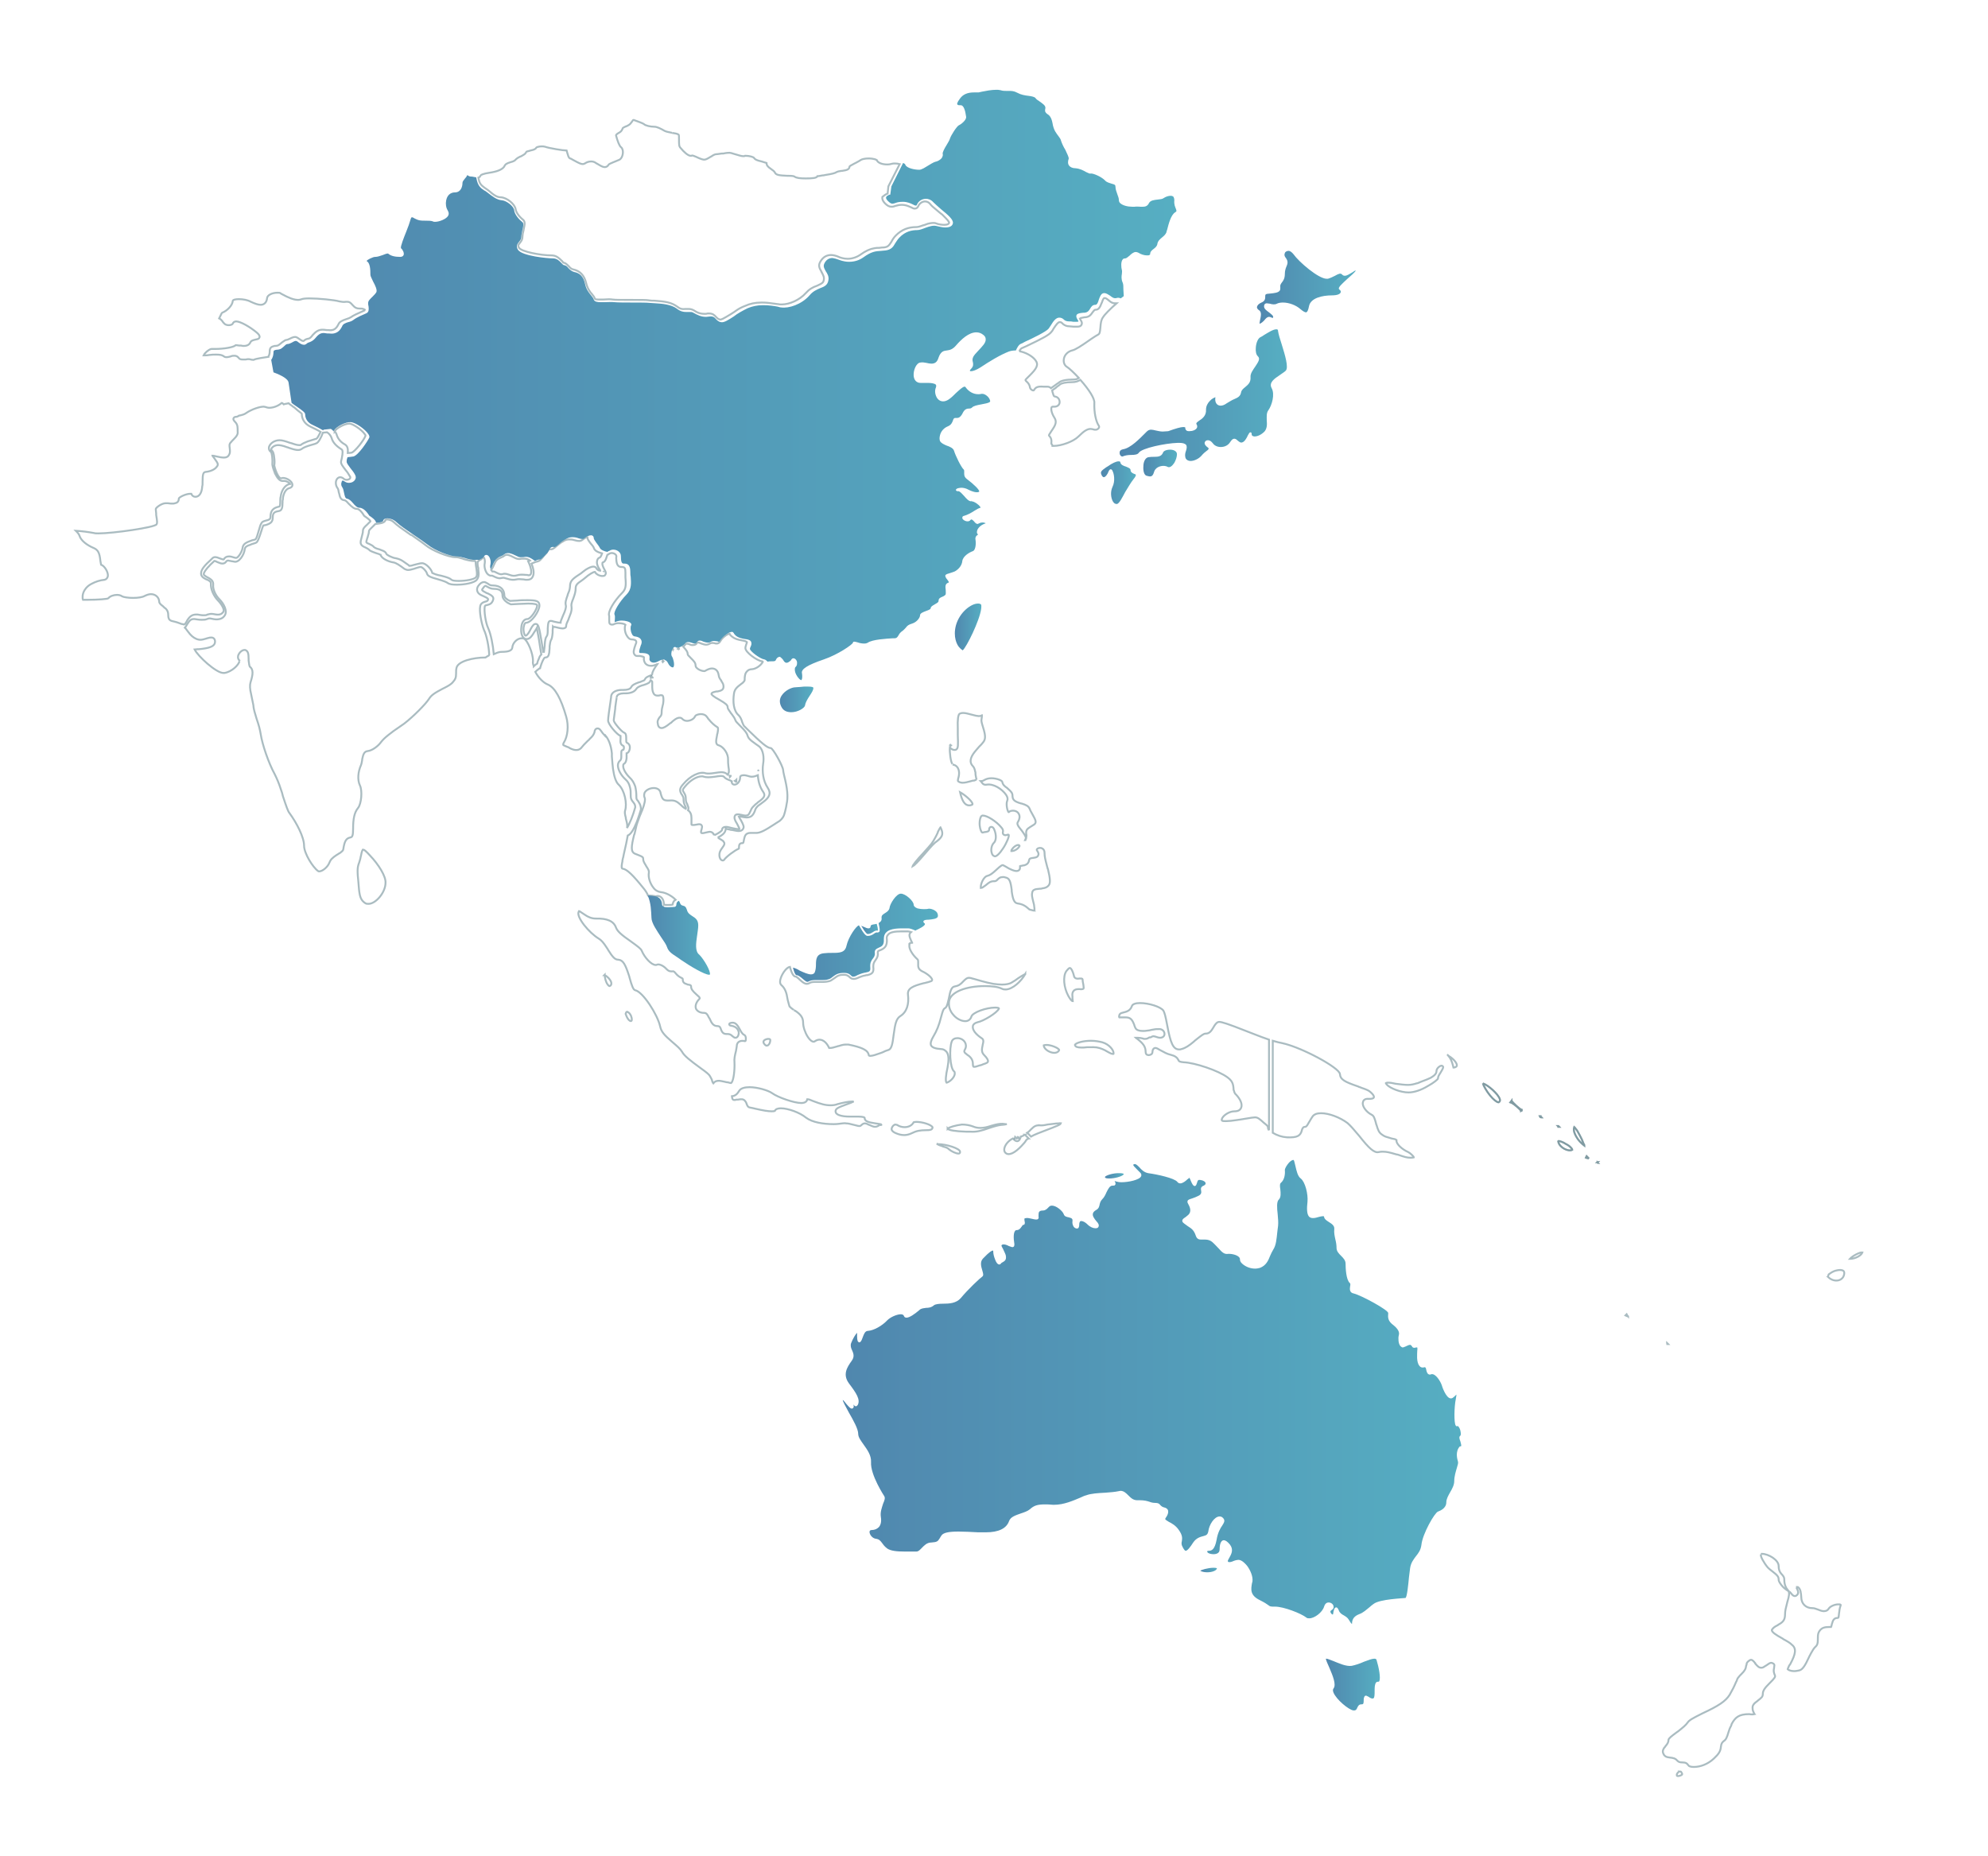 <svg version="1.1" id="Layer_1" xmlns="http://www.w3.org/2000/svg" x="0" y="0" viewBox="0 0 527 492" xml:space="preserve"><style>.st0{fill:none;stroke:#577a84;stroke-width:.5;stroke-opacity:.5}</style><path class="st0" d="M279 118.2h.4c1.9 0 5.1-1.1 6.5-2.5 1.4-1.4 2.3-2 3.2-2 .3 0 .6.1 1 .2h.1c.4.1.9-.1 1.1-.5.1-.2.1-.3 0-.5-.8-1.2-1.3-3.6-1.2-6.1.1-1.1-1.3-3.4-3.7-6.1-.7.4-1.3.6-2.1.6-1.9 0-2.9.3-3.3.6-.1.1-.3.3-.5.4-.1.1-.6.4-.6.5l-.3.2c-.1.1-.2.2-.3.2-.1.1-.2.2-.4.3 0 .1.1.2.1.4l.1.3c.2.7.3.9.5.9.8.1 1.3.7 1.3 1.5 0 .7-.6 1.2-1.3 1.2h-.4c-.2 0-.3 0-.4.1-.3.5 0 1.7.7 2.8.7 1.1.4 1.9-.8 3.6-.6.9-.7 1.1-.6 1.2.6.6.7 1.2.6 2.1.3.4.3.5.3.6zm-137.5 58.4c.3-.3.6-.5.9-.7.1-.5.3-1 .5-1.4.1-.4.3-.7.6-1-.2-1-.3-1.9-.5-3.1-.3-2.1-.6-3.3-.7-3.9-.1.2-.3.5-.5.8l-.2.3c-.8 1.4-1.4 1.9-2.2 1.8-1-.2-1.4-1.6-1.2-3.1.1-1.3.7-2.2 1.6-2.2.9 0 2.6-2.6 2.6-3.6 0-.3-.6-.5-2.4-.5-1.1 0-4.4.2-4.4.2h-.2c-.4-.2-.7-.3-1.1-.6-.7-.5-1.1-1.1-1.1-1.8 0-1.1-.7-1.7-2.2-1.7-.8 0-1.2-.2-1.9-.6-.2-.1-.3-.2-.4-.2-.1 0-.4.2-.7.7-.2.2-.2.3-.2.4.1.2.4.4 1 .7.2.1.3.2.5.2 1.2.6 1.7 1 1.4 1.8-.3.8-.7 1.1-1.6 1.3-.5.1-.5.1-.6.4-.2 1.1.2 4.2.9 5.7s1.3 4.5 1.5 6.9c.2-.1.4-.1.5-.2.7-.3 1.1-.4 1.7-.4 1.8 0 2.6-.4 2.7-1.1.1-1.3 1.3-2.5 2.5-2.5.2 0 .4 0 .6.1 1 .5 2.4 3.9 2.4 5.9-.1.5 0 .9.2 1.4z"/><path class="st0" d="M129.7 173.7c-.1-2.3-.7-5.3-1.4-6.7-.7-1.8-1.3-5-1-6.3.1-.6.5-.9 1-1.1.1 0 .1 0 .3-.1.5-.1.7-.2.8-.6 0-.2-.2-.4-1.1-.8-1.2-.5-1.6-.8-1.8-1.5-.1-.4 0-.9.3-1.3.5-.7 1-1 1.5-1 .3 0 .5.1.8.3l.2.1c.5.4.8.5 1.3.5 2 0 3.1 1 3.1 2.7 0 .5.7 1.1 1.5 1.4.6 0 1.2-.1 1.9-.1.9-.1 1.8-.1 2.7-.1 2.3 0 3.2.2 3.2 1.4 0 1.5-2.1 4.6-3.6 4.6-.3 0-.5.6-.6 1.3-.1 1 .2 2 .5 2.1.1 0 .2 0 .3-.1.2-.2.5-.5.8-1.1.1-.1.1-.2.2-.4.4-.7.5-.9.7-1.1.2-.3.5-.4.7-.4.7 0 .9.6 1.6 4.9.1.9.3 1.7.4 2.5h.2s.1-.7.2-1.7v-.2c.1-1.3.2-1.8.5-2.2.2-.2.3-.7.3-1.5v-.6c.1-1.6.2-2 .8-2 .2 0 .3 0 .9.2.9.2 1.4.3 1.7.3 0-.4.2-.8.6-1.8.7-1.5.9-2.3.8-2.8-.2-.8 0-1.4.5-2.8v-.1c.2-.5.3-.7.4-1 .1-.4.2-.8.2-1.1 0-1.3.5-1.9 2-2.9l.9-.6c.2-.2.8-.6 1.3-1 .8-.5 1.5-.8 2-.8.4 0 .7.2.9.6.1.2.6.5.9.5v-.1c-.7-1-1-1.9-.8-2.6.1-.4.3-.7.7-.8.2-.1.4-.5.6-1.1-1.1-.3-2-.7-2.2-1.5-.1-.2-.2-.4-.3-.5-.1-.2-.3-.3-.4-.5l-.1-.1c-.6-.8-.9-1.2-.9-1.7-.3 0-.8.3-1.3.7-.5.4-1.1.4-2.1.1-.6-.2-1-.2-1.4-.2-.5 0-.9.1-1.3.3-.2.1-.4.3-.7.4-.4.3-.7.5-1.3 1-.9.8-1.2 1-1.9.9-.2 0-.2 0-.5.4-.2.4-.4.7-.7 1-.2.2-.4.4-.6.7-.7.8-.9 1-1.3 1.1-.1 0-.2.1-.3.1-.2 0-.7.2-1.4.5.5 1.3.8 2.6.3 3.5-.3.6-.8.8-1.5.8-.3 0-.5 0-.9-.1-.9-.1-1.5-.1-1.9 0-.8.2-1.6.1-2.5-.2-.6-.2-1-.3-1.3-.2-.2 0-.4.1-.6.1-.5 0-1-.2-1.6-.5-.4-.2-.5-.2-.5-.2-.4.1-.9-.1-1.3-.6-.5-.7-.8-1.8-.6-2.7.1-.5 0-1.3-.3-1.6l-.1-.1c.1 0 0 0 0 .1-.3.4-.5.6-1 .8 0 0-.1 0-.1.1-.3.2-.4.3-.4.7 0 .3 0 .7.2 1.3v.4c.2 1.4.1 2.1-.5 2.8-.7.7-3 1.2-5.2 1.2-1.2 0-2-.1-2.5-.5-.3-.2-1-.5-2.4-.9-2.2-.6-2.8-.9-3-1.5-.1-.6-1.2-1.8-1.7-1.8-.2 0-.6.1-1.2.3l-.3.1-.3.1c-.7.2-1.1.3-1.5.3-.3 0-.6-.1-.8-.2l-.2-.1c-1.2-.9-2.2-1.6-2.9-1.7-1.4-.2-3.2-1.1-3.4-2 0 0-.1 0-.2-.1-.2-.1-.4-.2-.5-.2-.1 0-.2-.1-.3-.1l-.3-.1c-1.1-.4-1.6-.6-1.8-.9-.1-.1-.4-.3-.8-.5-1-.4-1.4-.8-1.4-1.4 0-.4.1-.7.3-1.5.2-.8.3-1.1.3-1.5 0-.6.3-1 1.1-1.7l.2-.2.2-.2.1-.1.4-.4c0-.2-.7-.8-1.6-1.4l-.1-.1c-.5-.9-1.3-1.8-1.9-1.8-.7 0-1.2-.4-2.2-1.4-.6-.7-.9-.9-1.2-.9-.8-.1-1.1-.7-1.3-1.8l-.1-.3c-.1-.7-.2-1-.4-1.2-.4-.6-.5-1.5-.2-2.1.4-.8 1.2-.9 1.9-.3.2.2.5.3.8.3.4 0 .8-.2.9-.4.1-.2.1-.4-.1-.6-.3-.5-.5-.9-1.1-1.6-.9-1.2-1.2-1.6-1.2-2.1 0-.2 0-.2.2-1 .3-1.5.3-2.2-.1-2.4-1.3-.8-2.3-1.8-2.6-3-.2-.6-.7-1.2-1.2-1.5l-1.1.1c-.5 1.4-1.2 2.6-1.7 2.8-.2.1-.4.2-1.2.4-1.4.4-2.2.7-2.7 1.1-.3.2-.6.3-1 .3-.6 0-1.3-.2-2.5-.6l-.2-.1h-.1c-1.3-.5-2-.6-2.5-.6-.9 0-1.7.6-1.8 1.1v.2c.5.3.7 1 .8 2.1.1.7.1 1.4 0 2 .4 1.8 1.3 3.5 1.8 3.4.2 0 .3-.1.5-.1 1.1 0 2.4.9 2.5 1.7.1.5-.3.9-.8 1-.9.2-1.5 1.3-1.7 2.6 0 .2 0 .5-.1.8v.3c0 1.6-.2 2.3-1.1 2.4-1.1.2-1.5.5-1.5 1.7s-.6 1.6-1.9 2h-.1c-.3.1-.5.1-.5.1-.1.2-.3.7-.5 1.4-.6 1.9-.9 2.6-1.2 3-.2.2-.5.3-1.2.5-.3.1-.4.1-.5.2-1 .3-1.4.6-1.5 1.1-.2 1.7-1.6 3.7-2.8 3.4-.1 0-.5-.1-.5-.1h-.1c-.1 0-.3-.1-.5-.1s-.4-.1-.5-.1c-.3 0-.4.1-.5.2-.2.3-.5.6-1 .6-.4 0-.7-.1-1.4-.4-.4-.2-.6-.3-.8-.3l-.3.3c-.6.6-.8.7-1.1 1.1-.3.3-.5.5-.7.8-.4.5-.7 1-.7 1.3 0 .2.2.4.9.8 1.2.6 1.7 1.1 1.6 2.1-.1 1.2.7 2.8 1.6 3.7 1.3 1.3 2.2 3.2 1.5 4.3-.5.8-1.2 1.1-2.3 1.1-.4 0-.8-.1-1.3-.2-.4-.1-.6-.1-1.1.1-.5.2-.8.2-1.4.2-.4 0-.8 0-1.3-.1-.2 0-.4-.1-.7-.1-.9 0-1.2.3-1.9 1.4-.3.5-.4.7-.6.9.2.2.3.3.5.6l.3.4c.8 1.1 1.4 1.6 2.3 2 .3.1.6.2 1 .2s.9-.1 1.5-.3l.3-.1c.7-.2.8-.2 1.1-.2.6 0 1 .4 1 1.1 0 1.1-1.1 1.6-3.4 1.9-.3 0-.5.1-.9.1h-.4c-.3 0-.6.1-.7.1.9 1.8 5.7 6.2 7.6 6.2h.3c1.9-.3 3.8-2.1 4-3.2 0 0 0-.1.1 0-.4-.3-.6-.7-.5-1.3.2-.8 1-1.6 1.7-1.6.2 0 .3 0 .4.1.5.3.7.8.7 2.3v.4c.1.9.2 1.4.3 1.6 1 .8.9 2 .2 4.2-.2.7-.2 1.7.2 3.3.1.3.1.7.2 1 .2 1.1.4 1.7.4 2.2.1.7.3 1.5.8 3.1.6 1.7.9 2.9 1.1 4.1.4 2.7 2.1 7.7 3.7 10.6.5 1 1.1 2.3 1.7 4.2.2.5.3.9.5 1.7.9 2.7 1.3 3.9 1.7 4.4 1.9 2.6 3.9 6.4 3.9 8.7 0 2 2.3 5.7 3.7 6.7.1.1.2.1.3.1.9 0 2.3-1.2 2.7-2.3.3-.8.8-1.3 2-2.1l.2-.1c.4-.3.4-.3.5-.3.7-.5 1-.8 1-1.1.3-2 .7-2.9 1.9-3.1.5-.1.7-.5.7-2.4 0-2.4.3-4.2 1.3-5.4.9-1.1 1.2-4.6.5-6-.7-1.5-.5-3.6.3-5.4.1-.3.2-.6.3-1.3v-.2c.3-1.5.6-2.1 1.5-2.2 1-.1 2.6-1.1 3.6-2.5.4-.5 1-1.1 1.9-1.8.4-.3.8-.6 1.3-1 .3-.2.4-.3 1.3-.9l1-.7c.3-.2.6-.4.7-.5 2.3-1.8 5.4-4.9 6.4-6.4.6-1 1.5-1.6 3.6-2.7l.6-.3c1-.5 1.6-.9 2-1.3.8-.9 1-1.3 1-2.5v-.2c0-.6 0-.8.1-1.2.3-1.8 4.4-2.8 7.7-2.8.7-.5.9-.5 1-.6zm-72.5-25.3zm102.7 3.2s.1-.1 0 0zm75.4-100.3l.2-1.9 3-5.9c-.7-.2-1.7-.2-2-.1-.3.1-.8.2-1.3.2-1.3 0-2.5-.4-2.8-1.2 0 0-.2-.1-.5-.2-.4-.1-1-.2-1.6-.2-1 0-1.8.2-2.1.4-.3.2-.8.5-1.4.8l-.4.2c-.4.2-.7.4-.9.5-.2.1-.3.2-.3.3-.1.7-.6.9-2 1.1h-.2c-.7.1-1 .2-1.2.3-.4.3-1.2.5-3.1.8-.3.1-.5.1-.7.1-.6.1-.9.2-1.2.2h-.1c-.2.5-1.3.6-3.1.6-1.4 0-2.5-.1-3-.5-.1-.1-.6-.2-1.6-.2h-.3c-2.2-.1-3-.2-3.3-.9-.2-.3-.4-.5-1-.9-.9-.6-1.2-1-1.2-1.6 0 0-.6-.2-1.3-.4-1.3-.3-1.7-.5-2-.9-.1-.3-1.3-.6-2.2-.6h-.2c-.1.1-.3.1-.5.1-.4 0-1.1-.2-2.4-.6-.6-.2-1-.3-1.2-.3-.3 0-.7 0-1.7.2h-.4c-.8.1-1.3.2-1.6.2-.1 0-.4.1-.9.4l-.1.1-.2.1c-.8.5-1.2.7-1.6.8-.4.1-1-.1-2.1-.6l-.2-.1c-.7-.3-1-.4-1.1-.4-.1.1-.2.1-.4.1-.7 0-1.8-1-2.7-2.1-.4-.4-.4-.9-.4-2.2 0-.8 0-1.2-.1-1.3-.1-.1-.5-.3-1.3-.4-.1 0-.6-.1-.5-.1-1-.2-1.5-.3-1.9-.5-1.2-.7-2.1-1.1-2.7-1.1-1.1 0-2.4-.3-2.8-.7-.2-.2-1.6-.7-2.7-1.1-.2 0-.2 0-.5.5l-.1.1c-.2.3-.3.4-.4.5-.2.2-.4.3-.8.5l-.2.1h-.1c-.6.3-.9.4-.9.7-.2.5-.5.8-1.1 1.1-.5.3-.6.5-.6.6.4 1.5.9 2.8 1.3 3.1.8.6.6 2.3 0 3-.2.3-.5.4-1.5.8l-.5.2c-.7.3-1.2.5-1.3.7-.2.4-.6.6-1 .6-.5 0-1-.3-2-.9-.1 0-.1-.1-.2-.1-.1-.1-.2-.1-.3-.2-.3-.2-.7-.3-1.1-.3-.6 0-1.2.2-1.6.5-.2.1-.4.2-.6.2-.5 0-1.1-.3-2.2-.9-.5-.3-.8-.4-.9-.5-.5-.1-.7-.4-.9-1.2l-.1-.3c-.1-.3-.2-.7-.2-.7-.9 0-4.6-.6-5.7-1-.3-.1-.6-.1-.9-.1-.7 0-1.3.2-1.4.3-.2.4-.6.6-1.6.8l-.3.1c-.5.1-.8.2-.8.3-.2.5-.6.7-1.5 1.2h-.1c-.6.3-.9.5-1.1.7-.3.4-.7.6-1.5.8-.9.3-1.3.5-1.5.9-.4 1-2 1.6-4.1 1.9-1.5.2-2.3.6-2.3.7-.1.3-.3.5-.6.6.3 1.5.6 1.9 1.7 2.7.5.3.7.5 1 .7 1.5 1.3 2.3 1.8 3.3 1.8 1.6.1 3.7 1.8 3.9 3.2.1.8 1 2 1.9 2.7.6.5.6 1 .2 2.7v.1c-.2.7-.3 1.3-.3 1.7 0 .7-.2 1.1-.7 1.7-.5.6-.5.8-.2 1.3.6 1 5.7 2 8.6 2 1.1 0 1.8.5 2.8 1.5.2.2.3.4.3.4.6.1.9.4 1.5 1 .4.5.7.7 1.1.8 1.9.4 3 1.6 3.5 3.7.2.8.5 1.5 1 2.2.1.2.2.3.4.5.5.6.8 1 .9 1.4 0 .1.3.2 1 .2h1.2c1.2-.1 1.9-.1 2.5 0 .8.1 2 .1 4.5.1h.4c2.9 0 4 0 4.6.1.2 0 .5.1.9.1h.6c3 .2 4.6.5 6 1.5.9.7 1.4.8 2.4.7h.7c.5 0 .9.1 1.3.3 1.2.8 2 1 3 1 .3 0 .5 0 .8-.1h.4c.8 0 1.3.3 1.9 1l.1.1c.3.3.5.4.8.5.4.1.9-.2 2.9-1.4.8-.5 1.1-.7 1.5-1 .7-.5 1.5-.9 2.3-1.2 1.3-.6 2.7-.9 4.4-.9 1.1 0 2.1.1 3.4.3l.7.1h.1c.1 0 .6.1.7.1h.5c2 0 4.7-1.2 6.3-3 .9-1 1.7-1.5 3.1-2 1.3-.6 1.6-.8 1.7-1.6.1-.6-.1-1-.5-1.8l-.1-.1v-.1c-.7-1.2-.9-1.8-.3-2.8.7-1.2 1.7-1.7 2.8-1.7.6 0 1.3.2 1.8.4.6.3 1.6.6 2.6.6 1.2 0 2.4-.4 3.4-1.1 1.4-1 2.5-1.5 3.7-1.7.4-.1.8-.1 1.2-.1h.1c.6-.1.8-.1 1.1-.1 1.1-.1 1.4-.4 2.1-1.5.3-.6.7-1.2 1.2-1.7 1.6-1.6 3.4-2.2 5.3-2.2.5 0 .9-.1 2-.5h.1c.5-.2.8-.3 1.1-.4.5-.1.9-.2 1.3-.2.3 0 .6 0 .8.1.7.3 1.6.4 2.2.4.8 0 1.2-.2 1.3-.5.1-.3-.6-1-1.7-2.1-.1-.1-.3-.3-.5-.4l-.6-.5c-1.7-1.4-1.8-1.5-2.2-2-.4-.5-.9-.7-1.4-.7-.7 0-1.4.5-1.7 1.1-.2.5-.5.8-1 .8-.3 0-.5-.1-1.1-.4-.9-.4-1.5-.6-2.3-.6-.7 0-1.1.1-1.8.3-.5.2-.7.2-1 .2-.6 0-1.1-.3-1.7-.9-.6-.6-.8-1.2-.7-1.7.5-.4.9-.7 1.4-.9zM71.1 94.6c.3-.4.4-1 .4-1.5 0-.9.4-1.2 1.3-1.4h.2c.3 0 .5-.1.6-.1.3-.1.5-.3 1-.7.3-.3.3-.2.4-.3.4-.3.7-.5 1-.5.1 0 .4-.1.8-.3.8-.4 1.3-.6 1.8-.4.2.1.4.2.8.5.7.5 1 .6 1.2.4.3-.3.6-.4 1-.5h.1c.4-.1.7-.3 1.2-1 .9-1 1.6-1.4 2.6-1.4.3 0 .4 0 1.1.1h.4c1.4.2 2.1-.3 2.7-1.5.3-.7.9-1 2.1-1.4.6-.2.9-.3 1.2-.5.7-.5 1.8-1 3.4-1.7l.2-.1.1-.2c-.3-.2-.6-.3-1-.3h-.3c-.8 0-1.3-.2-1.9-.9-.6-.7-.9-.9-1.4-.9h-.4c-.6.1-1.2 0-1.7-.1-1.4-.4-5.6-.8-8-.8-1.1 0-1.7.1-2 .2-.3.1-.6.2-.9.2-1.2 0-2.5-.5-4.5-1.6l-.3-.2c-.1-.1-.4-.1-.8-.1-1.3 0-2.6.6-2.7 1.4-.1 1.2-.8 1.8-1.7 1.8-.7 0-1.5-.3-2.6-.8-.9-.5-2.1-.7-3.2-.7-1 0-1.6.2-1.6.5-.1 1.2-1.5 2.6-2.8 3.1-.1 0-.3.5-.8 1.5.4.2.7.5 1.1 1.1l.2.2c.2.3.7.5 1.2.5.6 0 1-.2 1.1-.4.1-.3.4-.6.9-.6 1.1 0 3.6 1.4 5.4 2.9.6.5.9.9.8 1.3-.1.4-.4.5-1 .6-.8.2-1.2.3-1.4.7-.3.7-.9 1-1.8 1-.2 0-.4 0-.7-.1h-.5c-.5-.1-.9-.1-.9-.1-.6.6-3.3 1-5.4 1h-.8c-.5-.1-1.4.5-2 1.2-.1.1-.2.3-.3.5h.3c.3 0 .7 0 1.2-.1.6-.1 1.2-.1 1.8-.1 1 0 1.6.1 2.1.5.4.3.9.2 1.7 0 .4-.2.7-.2 1.1-.2.4 0 .8.2 1.1.6.2.3.5.4 1.1.4h.7c.2 0 .4-.1.6-.1.3 0 .5 0 .8.1 0 0 .3.1.7.1.8-.4 2.8-.6 3.9-.8z"/><path class="st0" d="M88.7 114.3c.3.3.5.7.6 1.1.3.9 1 1.8 2.1 2.4.7.4.9 1.1.8 2.3.5 0 .8-.1 1-.1.8-.2 3.3-3.3 3.7-4.5 0 0 0-.2-.2-.4-.8-1.2-3.1-2.7-4-2.8h-.1c-1.2 0-3.3 1.1-3.9 2zm181.5-21.2c1.7.3 3.5 1.3 4.3 2.4.9 1.2.3 2.2-1.5 4l-.9.9c-.4.4-.3.4.1.8l.2.2c.3.3.5.7.6 1.1 0 .5.5 1 .9 1 .1 0 .2 0 .2-.1.5-.8 1-1 2.5-.9h1c.4 0 .7.1 1 .4.4-.3.7-.5 1-.7.7-.5.8-.6 1-.7.6-.6 2-.9 4-.9.5 0 1-.1 1.4-.4-1.3-1.4-2.6-2.6-3.1-2.9-.7-.4-1-1.2-.9-2 .1-1.1 1-2.1 2.2-2.4.9-.2 2.3-1.1 5-3 .9-.6 1.5-1 1.9-1.2.4-.2.5-.6.6-1.8.1-1.4.2-2.1.7-2.8.5-.8 1.9-2.2 3.6-3.7h-.4c-.6 0-1-.2-1.6-.7l-.1-.1c-.5-.4-.8-.6-1.1-.6-.2 0-.4.3-.7 1.2l-.1.2c-.4 1.1-.8 1.7-1.5 1.7-.3 0-.4.1-.8.6-.6.9-1 1.3-2 1.4h-.2l-.5.1c-.5.1-.8.2-.8.1l.3.6c.3.4.4.8.2 1.2-.2.4-.6.5-1.2.5H284.6c-.4 0-.7-.1-1.1-.1-.7 0-1.2-.2-1.7-.6l-.2-.2c-.3-.3-.4-.3-.7-.3-.4 0-.8.5-1.6 1.7-.2.4-.4.7-.6.9-.6.8-2.5 1.8-6.5 3.7l-1.1.5c-.4.1-.6.4-.9.9zm-144.1 55.6h-.4c-.9 0-1.7-.2-2.8-.5l-.2-.1c-1-.3-1.4-.4-1.9-.4h-.1c-1.8 0-6.1-1.7-7.9-3.2-.6-.5-.9-.7-3.6-2.6l-.2-.1h-.1c-2.6-1.8-3.7-2.6-4.3-3.2-.6-.6-1.3-.9-2-.9-.3 0-.4.1-.4.1-.2.7-.8.9-2.6 1.1h-.1l-.7.7-.2.2-.5.5c-.2.2-.3.4-.3.5 0 .4-.1.8-.3 1.4v.1l-.1.2c-.2.7-.3 1-.3 1.2 0 .1.2.3.8.5.6.3 1 .5 1.2.8.1.1.4.3 1 .5l.4.1c.2.1.3.1.5.2.9.3 1.3.6 1.4 1 .1.3 1.6 1.1 2.6 1.2.4.1.8.2 1.2.4.4.2.7.4 1.1.7.3.2.6.4 1 .7l.2.2h.1c.3 0 .7-.1 1.3-.3h.1l.3-.1c1.2-.3 1.3-.3 1.6-.3 1 0 2.5 1.6 2.7 2.6 0 0 .2.1.5.2.2.1.5.2.9.3.2.1.1 0 .9.2 1.6.4 2.4.7 2.8 1.1.2.2.9.3 1.9.3 1.9 0 4-.4 4.5-.9.4-.4.4-.9.2-2.3-.1-.7-.2-1.1-.2-1.5v-.6zm34.3 46.2c.9.9 1.6 2.7 1.8 4.8v.8c.1 1.5.2 2.3.3 3.3.3 2.1.8 3.6 1.5 4.2 1.6 1.5 2.3 5.1 1.7 6.9-.1.4-.1.8.2 1.9v.2c.3 1.1.5 1.8.3 2.5.7-1.1 1.6-3.3 2.2-5.5 0-.5-.1-.8-.5-1.3-.5-.6-.7-1-.7-1.6 0-1.1 0-1.7-.2-2.4-.2-.9-.6-1.6-1.2-2.1-1.2-1.1-2-2.6-2-3.7 0-.5.2-1 .6-1.3.2-.2.3-.5.3-1V199.8c0-.6 0-.7.2-.9.1-.1.3-.2.4-.2 0 0 .1-.2.1-.4 0-.3 0-.5-.2-.6-.7-.3-.8-.9-.7-1.9v-.7c-1-.4-3.3-3.1-3.3-4.1 0-.6.3-2.9.8-6.2v-.2c.1-1.1 1.4-1.7 2.7-1.7h.5c1.1 0 1.8-.2 2.1-.7.3-.6.9-.9 2-1.3.1 0 .2-.1.4-.1l.2-.1c.6-.2 1-.4 1-.5.2-.5.5-.7 1.2-1 .3-.1.4-.2.5-.2.2-.1.3-.2.3-.3 0-.6.6-1.6 1.4-2.7-.1 0-.2.1-.4.2-.5.2-.9.3-1.3.3-.7 0-1.1-.2-1.5-.6-.3-.4-.5-1-.4-1.5v-.2c-.1-.1-.5-.2-1-.3h-.7c-.4 0-.6-.1-.8-.4-.4-.5-.2-1.3.3-2.7l.1-.2c.1-.3.1-.5 0-.7-.1-.2-.5-.4-1.1-.4-.6 0-1-.4-1.4-1.1-.5-.9-.6-2.1-.3-2.8-.2-.2-1-.4-1.8-.4-.5 0-.9.1-1.1.2-.5.3-1 .2-1.2 0-.2-.2-.2-.4-.2-1.1v-.4-.6c-.5-1.1 1.4-4.1 3.4-6.1 1-1 1.1-1.9.9-4.1v-.4-.9c0-1.3-.2-1.5-1.1-1.5-.8 0-1.2-.6-1.3-1.7 0-.3-.1-.7 0-1.1 0-.5-.6-.9-1.3-.9-.2 0-.4.1-.6.2-.1.1-.3.2-.5.3l-.3.9c-.2.6-.5 1-.9 1.1-.1 0-.1.1-.1.2-.1.3.1.9.6 1.8.3.5.4.9.2 1.2-.1.3-.4.4-.8.4-.8 0-1.7-.5-2-1.1-.4 0-1.6.7-2.6 1.6-.2.2-.5.4-.9.7-1.2.8-1.6 1.2-1.6 2.1 0 .8-.2 1.5-.6 2.6-.5 1.2-.6 1.7-.5 2.2.1.6 0 1.4-.4 2.3-.1.3-.2.5-.3.8l-.1.3c-.4.8-.6 1.4-.6 1.5 0 .2 0 .4-.1.6-.2.2-.5.3-.9.3-.3 0-.7-.1-1.2-.2-.1 0-.2-.1-.4-.1l-.4-.1h-.2c-.1 0-.2 0-.3-.1 0 .2-.1.6-.1 1v.6c-.1 1.1-.2 1.7-.5 2.1-.1.2-.2.7-.3 1.5v.5c-.1 1.9-.3 2.5-1.2 2.5-.3 0-.9 1.3-1.3 2.7v.1l-.1.1h-.1c-.4.3-.8.6-1.1.9.8 1.5 2.1 2.9 3.4 3.4 1.8.8 3.4 3.6 4.8 8.5.7 2.4.4 5.2-.6 6.8-.2.3-.2.5-.2.6 0 .1.1.2.4.3.2.1.5.2.7.3.1 0 .2.1.3.1l.3.2c1.5.8 2.6.7 3.3-.3.3-.4.6-.7 1.2-1.3l.3-.3c.3-.3.4-.3.5-.5.8-.7 1.1-1.2 1.3-1.8 0-.5.3-1 .8-1s.7.3 1.4 1.3l.1.1s.3.4.4.5c0-.3.1-.2.1-.1zm5 3.5zm-24.9-49.8c-.6-.4-1-.5-1.4-.5h-.8c-.2 0-.4.1-.6.1-.4 0-.8-.1-1.2-.3-1.7-.9-2.2-1-2.8-.6-.2.2-.4.3-.7.4l-.2.1c-1 .4-1.4.8-1.8 1.8-.2.5-.5 1.1-.8 1.5.2.3.3.4.3.4H130.8c.1 0 .2 0 .4.1l.6.3c.6.3 1 .4 1.4.3.2-.1.4-.1.6-.1.4 0 .7.1 1.3.3.8.3 1.3.3 2 .1.6-.2 1.3-.2 2.3-.1h.2c.3 0 .4.1.5.1.3 0 .5-.1.6-.3.3-.6 0-1.9-.5-3l-.2-.4.2-.1.3-.1zm49.8 73.4c.2.2.5.4.9.6l.3.2c.2.1.4.4.5.6.1.4 0 .6-.5 1.3-.6.8-.8 1.3-.8 1.9 0 .9.4 1.5.9 1.5.1 0 .2 0 .3-.1.6-.9 2.9-2.6 3.9-3 .1 0 .1-.1.1-.4 0-.7.2-1.1.9-1.1h.1c.1 0 .2-.1.3-.8.1-.6.2-.8.3-1.1.3-.6.8-.8 1.4-.8h1.6c1 0 2.2-.6 4.8-2.3l.3-.2c.6-.4.8-.5 1.1-.7.7-.6 1.1-1.1 1.4-2.4.1-.5.3-1.1.4-1.9.5-2.1.2-4.4-.6-7.6 0-.1-.2-.8-.2-.9 0-.2-.1-.4-.1-.7-.1-1.1-2.7-5.8-3.3-5.8-.9 0-2.5-1.4-6.1-4.9l-.7-.7c-.4-.3-.5-.7-.8-1.4v-.1c-.3-.8-.5-1.2-.9-1.6-1.3-1.1-1.6-3.5-1.2-5.9.2-1 .7-1.5 1.9-2.4.3-.2.4-.3.5-.4.3-.3.4-.5.4-.6 0-1 .1-1.8.6-2.3.3-.4.8-.6 1.4-.6 1-.1 2.2-.9 2.8-1.9v-.1c-.1-.1-.1-.1-.2-.1-1.4-.2-4.4-2.4-4.4-3.5 0-.3.1-.5.2-.9.2-.5.2-.6.2-.7-.1-.1-.5-.3-1.1-.4-1.3-.2-2.2-.5-2.8-1-.2-.2-.4-.3-.6-.6l-.1-.1v-.1c-.6 0-2 1.1-2.4 1.9-.3.5-.6.7-1 .7-.2 0-.4 0-.6-.1-.5-.1-.9-.1-1.2.1-.3.2-.7.3-1 .3-.4 0-.7-.1-1.3-.3l-.2-.1c-.3-.1-.6-.2-.7-.2-.1 0-.1 0-.2.1-.2.4-.6.6-1.1.6h-.3c-.2 0-.2 0-.6-.2-.6-.2-.9-.2-1-.1-.2.2-.4.5-.7.7.9 1 1.2 1.4 1.2 2 0 .2.2.4.8 1 .9.9 1.3 1.3 1.3 2.1 0 .6 1.3 1.4 2.3 1.4.1 0 .2 0 .3-.1.5-.3 1.2-.6 1.7-.6.9 0 1.6.5 1.8 1.7.1.7.3 1 .7 1.5v.1c.4.6.6.9.6 1.5 0 .8-.5 1.1-1.6 1.3h-.3c-.9.2-1.2.3-1.3.6-.1.2.6.8 2.1 1.6 1.7 1 2.2 1.4 2.2 2 0 .3.2.6.9 1.6l.1.1c.6.8.8 1.1 1 1.6.1.4.5.8 1.4 1.7 1.2 1.2 1.7 1.8 1.9 2.6.2.6.7 1.1 1.7 1.8.1.1.2.1.4.3.7.5.9.6 1.1.8.9.9 1.2 2.8.9 4.5-.3 2.1 0 4.5 1.2 6.3 1 1.5.5 2.6-1.3 3.9-.1.1-.2.1-.4.3-.7.5-1 .7-1.2 1-.2.2-.3.4-.4.7l-.1.3c-.5 1.2-1 1.7-2.2 1.7-.4 0-.8-.1-1.4-.2-.4-.1-.7-.1-.7-.2 0 0 .1.3.3.6l.1.2.2.3c.7 1.3.9 1.8.6 2.3-.2.4-.6.6-1.2.6-.4 0-.8-.1-1.8-.3h-.2c-.7-.2-1.1-.2-1.4-.3-.1 1-.7 1.6-2.1 2.3zm1.9-1.8z"/><path class="st0" d="M189.6 221.3c1.2-.6 1.8-1.1 1.8-1.3 0-.4.3-.8 1-.8.4 0 .5 0 1.6.3.9.2 1.4.3 1.7.3h.3c.1-.1-.2-.6-.6-1.4-.7-1.1-.8-1.6-.6-2.1.2-.5.8-.5 1.7-.3.4.1.8.2 1.1.2.7 0 .9-.2 1.3-1.1.2-.5.4-.9.7-1.2l.7-.7c.2-.1.3-.2.6-.5 1.7-1.2 2.1-1.8 1.4-2.8-.9-1.3-1.3-2.8-1.4-4.4-.5.2-1 .4-1.6.4-.4 0-.7-.1-1-.2-.4-.1-.7-.2-1.1-.2-.7 0-1 .2-1 .6 0 1-.7 1.9-1.5 1.9-.2 0-.5-.1-.6-.3-.1-.2-.2-.4-.1-.6-.1-.1-.3-.1-.4-.2-.8-.3-1.3-.5-1.7-1-.1-.1-.4-.2-.8-.2s-.9.1-1.6.2c-1.4.2-2.3.2-2.9 0-.2-.1-.4-.1-.6-.1-1.3 0-3.1 1.1-4.4 2.7-.7.8-.7 1-.3 1.6.4.6.5 1 .5 1.7 0 .6.1.9.4 1.4v.1c.3.6.4 1 .2 1.5.6.4.9 1.1.9 2V218.5c0 .2.1.2.4.2.2 0 .5 0 .9-.1.5-.1.6-.1.7-.1h.1c.3 0 .5.1.6.3.2.3.1.5 0 1-.2.6-.2.8-.1 1 .1.1.5.1 1.2-.1.6-.1.8-.2 1-.2.5 0 .9.2 1.1.7l.4.1z"/><path class="st0" d="M173 179.6l-.3-.3-.2.2v.2h.1l.2-.1h.2zm2.7-4.1l.2-.2-.2-.2-.1.2.1.2zm2.6-3.3c0-.1 0-.1.1-.1l-.1-.2-.2.2c.1 0 .1 0 .2.1zm1.6-.1l.1-.1-.1-.2-.2.2.2.1zm21.1 32.2v.1-.1c.1-.1 0-.1 0 0zm-5.8 2.4l-.2.2-.2.1.2.2h.2v-.2-.3zm-1.5-1c-.1 0-.2-.1-.3-.1l.1.4c.1-.1.1-.2.2-.3zm-16.2-14.8zM176 239.8zm0 0c0-.1 0-.1.1 0 .2.1.5.1.9.1s1 0 1.3-.1c.1-.6.3-1 .8-1.3-1-1-2.6-1.9-3.9-2-.8-.1-1.5-.5-2-1.2-.9-1.1-1.4-2.8-1.2-3.9.1-.5-.1-.9-.7-1.8l-.1-.2c-.5-.8-.7-1.2-.7-1.7s-.2-.6-1.2-1c-.3-.1-.7-.3-1-.4-1.1-.5-1-1.8-.2-5l.1-.2c.3-1.2.3-1.3.4-1.7.1-.6.4-1.5 1-3.1l.3-.7c.1-.3.2-.5.3-.7.7-1.8.9-3 .7-3.4-.2-.4-.2-.9 0-1.4.4-.7 1.4-1.2 2.4-1.2.9 0 1.6.4 1.8 1.2v.1c.5 1.8.7 2.1 2.5 2 1.3-.1 1.9.3 2.9 1.2l.1.1c.5.5.8.7 1.2.9.1-.3 0-.4-.2-.8-.3-.6-.4-1-.4-1.8 0-.4-.1-.6-.4-1.1l-.1-.1c-.6-1-.6-1.6.4-2.7 1.8-2.2 4.4-3.5 6-2.9.4.1 1.2.1 2.4-.1.8-.1 1.2-.2 1.7-.2.7 0 1.3.2 1.6.6 0 0 0 .1.1.1.4-.6.4-1.1.2-2.2-.1-.8-.1-1.2-.1-1.8.1-1.6-1.2-3.4-2.4-3.8-.9-.2-.9-.9-.5-2.8v-.1l.1-.3c.2-1 .2-1.5 0-1.6-.8-.5-1.5-1.1-2.4-2.2-.1-.1-.2-.2-.2-.3-.2-.2-.3-.4-.4-.5-.3-.3-.8-.5-1.4-.5-.7 0-1.4.3-1.5.5-.3.8-1.3 1.3-2.2 1.3-.5 0-.9-.2-1.2-.5-.4-.5-1.2-.5-2.2.3-.3.2-.5.4-.7.6l-.1.1-.2.1c-1.1.9-1.8 1.3-2.3 1.3-.5 0-.9-.3-1-1-.2-.8 0-1.2.4-1.8l.1-.1c.4-.4.5-.7.5-1.3 0-.6.1-1.2.3-1.9.1-.3.1-.4.1-.5.1-.6.1-1.1 0-1.7-.1-.3-.2-.4-.4-.4h-.2-.2c-.2.1-.5.1-.7.1-.5 0-.9-.2-1.1-.7-.3-.6-.3-1.2-.3-2.2v-.8c0-.1-.2-.2-.4-.4-.1 0-.1.1-.1.2-.2.5-.6.7-1.8 1.1l-.4.1c-.9.3-1.3.6-1.5.9-.5.8-1.5 1.2-2.9 1.2h-.5c-.8 0-1.7.3-1.8.9v.2c0-.2-.3 1.8-.4 2.6v.3c-.2 1.7-.4 2.8-.4 3.2 0 .5 2 2.9 2.7 3.2.5.2.6.6.6 1.4V195.9c0 .7 0 .9.2 1 .7.3.9 1 .7 1.8-.1.5-.4.9-.8 1v1.3c-.1.7-.2 1.2-.7 1.5-.2.1-.2.3-.2.6 0 .8.7 2 1.7 3 .7.6 1.2 1.5 1.5 2.4.2.9.3 1.6.3 2.9 0 .4.1.6.5 1l.1.2c.4.6.6 1.1.6 1.9v.1c-.1.4-.3.9-.4 1.3-.2.7-.5 1.4-.7 2-.8 2-1.6 3.3-2.4 3.6-.1.4-.2 1.3-.3 1.6l-.1.5-.2.9c-.1.3-.1.6-.2.9-.2.8-.3 1.4-.4 1.9-.1.2-.1.3-.1.4-.1.2-.1.4-.1.6-.2 1-.3 1.6-.1 1.9 0 0 .1.1.2.1 1.1.1 2.8 1.8 5.6 5.3.4.5.8 1.1 1.1 1.8h.2c.6 0 1.3.1 1.9.2 1.3-.4 2.1.8 2.1 2.2zM254.5 210c.5 2.2 1.2 3.5 2.4 3.5.2 0 .4 0 .6-.1.3-.1.3-.1.3-.3-.1-.8-2.2-2.5-3.3-3.1zm17.3 12.7c.2-.3.3-.8.3-1.3-.2-1 0-1.5.6-1.9.1-.1.3-.2.6-.4s.5-.3.8-.5c.7-.5.6-1-.5-2.9-.3-.5-.5-.9-.7-1.4-.3-.6-.8-.9-2.1-1.3h-.1c-1.7-.5-2.3-.9-2.3-2.1 0-.7-.4-1.1-1.2-1.8l-.2-.2c-.9-.6-1.2-1-1.3-1.6 0-.4-1.5-1-2.9-1-.8 0-1.4.2-1.9.5-.3.2-.7.3-.9.3.1.1.2.2.3.4.4.5.7.6 1.3.5 1.7-.3 4 1.1 5.1 2.7.4.6.5 1.1.3 1.6-.3.6-.1 2.3.3 2.9 0 .1.1.1.1.1.3-.3.7-.4 1.2-.4.6 0 1.2.3 1.5.9.3.6.2 1.3-.2 2-.4.5-.2 1 .8 2.2l.1.1c.7 1 1.1 1.5 1.2 2.2-.3.2-.2.3-.2.4zm-12.9-16c-.1-.3-.2-.7-.3-1.4 0-.3 0-.6-.1-.8-.1-.6-.3-1.1-.6-1.4-1-1-.7-2.3.5-3.8.3-.4.7-.8 1.2-1.4l.3-.3c.2-.2.4-.4.7-.8.7-.8.7-1.8 0-4-.4-1.3-.5-1.7-.4-2.2.1-.5.1-.8.1-1 0 0-.1 0-.1.1-.4.2-1 .2-2.4-.2-1.2-.3-1.8-.5-2.5-.5-.4 0-.7.1-.9.2-.4.2-.6 1.6-.5 3.9v1.7c.1 2.8.1 3.4-.3 3.8-.2.2-.4.2-.6.2-.4 0-.7-.2-1.2-.6-.1 1.1.2 3.8.7 4.4 0 0 .1.1 0 .1.5 0 1 .3 1.3.7.5.7.6 1.8.2 3-.1.4-.1.6 0 .7.2.2.6.4 1.2.4s1.4-.2 2.1-.4c.3-.1.7-.2 1-.2.4-.2.5-.2.6-.2zm-7-9.2l.2.1-.1.1-.1-.2zm18 26.5c-.5 0-1.2.5-1.6 1.1-.2.2-.2.5-.2.5h.2c.6 0 1.6-.6 1.9-1.2.1-.1.1-.2 0-.3 0 0-.2-.1-.3-.1zm-7.1-4.8c.3 0 .6.2.8.8.5 1.2.6 2.8-.2 3.5-.5.5-.8 1.7-.5 2.6.1.5.4.8.8.9.4.1 1.3-.7 2.2-2.1 1-1.5 1.7-3.3 1.5-3.6-.1-.1-.1-.1-.3 0h-.1c-.2.1-.4.1-.5.1-.2 0-.4-.1-.5-.2-.2-.2-.2-.5-.1-.9 0-.2-.1-.6-.5-1-1.2-1.5-3.7-3.1-4.8-3.1h-.2c-.5.1-.8 1.3-.7 2.6.1 1.1.5 1.9.7 1.9.1 0 .3 0 .5-.1.9-.1 1.3-.2 1.3-.7 0-.5.3-.7.6-.7zm-13.5.1c-.1.1-.2.4-.4.7l-.1.2c-.1.2-.2.3-.2.5-.3.7-.5 1-.7 1.4-.3.6-.7 1.2-1 1.6-.5.6-1 1.2-2.1 2.4-1.8 1.9-2.8 3.2-2.9 3.6.4-.2 1.5-1.3 3.2-3.3 1.8-2.1 2.6-3 3.4-3.5 1.5-1.2 1.6-2 .8-3.6zm-7.5 10.5zm32.4 11.6zm0 0c.1-.2 0-.8-.1-1.6-.1-.3-.1-.5-.2-.8-.3-1.2-.4-1.7-.3-2.2.1-.9.6-1.1 2-1.2.4 0 .5 0 .7-.1.8-.1 1.3-.3 1.7-.8.5-.6.4-1.8-.2-4.3l-.1-.2v-.1l-.1-.3-.1-.4c-.4-1.5-.6-2.4-.6-3.2 0-.8-.3-1.2-.9-1.4-.5-.1-1 .1-1.1.3-.1.1-.1.3.1.5.3.5.4.8.2 1.2-.2.4-.5.5-1.2.6-.9.1-1.1.2-1.2.6-.1.8-.6 1.2-1.3 1.4-.2 0-.3 0-.6.1-.3 0-.5.1-.5.1v.2c0 .3 0 .6-.2.8-.2.2-.4.3-.8.3-.5 0-1.2-.3-2-.7-.5-.3-1-.6-1.4-.8-.3-.2-.7.1-1.8 1.1l-.1.1c-1.1 1-1.6 1.4-2.4 1.6-.9.2-1.8 2.1-1.7 3.1v.1c.4 0 .7-.3 1.4-.8.8-.7 1.3-1 2-1h.3c.2 0 .3-.1.5-.2l.1-.1c.5-.5.8-.8 1.6-.8.2 0 .4 0 .6.1 1.1.2 1.4 1 1.7 3.4V236.3c.3 2.2.7 3.1 1.6 3.2 1.4.2 2.1.7 3.1 1.6.8.2 1 .3 1.3.3zm109.6 38.3c.8.9 1.1 1.7 1.4 2.9l.1.4h.2c.4-.1.7-.3.7-.5.1-.6-.8-1.8-2.2-2.6l-.2-.2zM368 287c-.4 0-.6.1-.6.1v.1s.1.1.2.3c.9 1 3.7 2.1 5.8 2.1 1.4 0 3.3-.6 5.1-1.7 1.5-.8 2.7-1.8 2.7-2 0-.5.2-.8.7-1.6.6-1 .8-1.4.6-1.6-.1-.1-.2-.2-.3-.2-.6 0-1.4.8-1.4 1.4 0 .7-.5 1.2-1.5 1.8-.6.3-1.1.5-2.7 1.1 0 0-.5.2-.7.3-.1 0-.2.1-.4.1-.6.2-1.4.4-2.2.4-.9 0-1.7-.1-3.3-.3-.8-.2-1.5-.3-2-.3zm-30.6-11.1v24.4c1.2.7 2.4 1.1 3.8 1.2 2.7.1 3.5-.4 3.9-1.8v-.1c.2-.6.4-.9.9-.9.3 0 .5-.3 1-1.2.1-.1.3-.5.3-.5.1-.2.2-.3.3-.5.1-.2.3-.4.4-.6.4-.5 1.1-.8 2.2-.8 2.1 0 5 1.1 7 2.6.8.7 1.5 1.5 3.1 3.4 2.6 3.3 4 4.6 5.2 4.3.4-.1.7-.1 1.1-.1 1 0 1.8.2 3.5.7l.5.1c1.7.6 2.4.8 3.3.8h.2c.4 0 .7-.1.7-.1 0-.2-.9-1.1-1.5-1.4-1.4-.6-3.3-2.1-3.1-3.2 0 0-.2-.2-.8-.3-.2 0-.3-.1-.5-.1-.7-.2-.9-.3-1.3-.4-.4-.1-.8-.3-1.2-.6-.8-.5-1.1-1.2-1.5-2.6l-.1-.2v-.1c-.4-1.5-.6-2.1-1.2-2.4-1.4-.7-2.6-2.3-2.3-3.3.1-.6.6-1 1.6-.9.8 0 1.2-.1 1.3-.4.1-.3-.2-.8-.9-1.4-.4-.4-1.1-.7-2.3-1.1-.2-.1-.3-.1-.5-.2-.1 0-.3-.1-.5-.2-3.5-1.2-4.7-1.8-4.8-3.3-.2-1.7-10.2-7.1-15.4-8.2-.6-.1-1.4-.3-2.4-.6zm10.3 21.4zM96.3 225.2c-.2 0-.4.5-.6 1.6l-.1.4c0 .2-.1.3-.1.5-.1.3-.2.6-.3 1-.5 1.2-.5 2.3-.2 5.1 0 .4.1.8.1 1.2.2 2.6.5 3.6 1.7 4.4.3.2.5.2.9.2 1.9 0 4.5-3 4.5-5.6.1-1.7-1.8-4.8-4.2-7.3-.8-.9-1.5-1.5-1.7-1.5zm-1 1.5zm322 72.1c-.3.8.1 1.9 1 3.2.5.7 1.3 1.4 1.7 1.7 0-.2-.1-.4-.2-.5-.3-.8-.6-1.5-1-2.2-.4-.8-.8-1.5-1.2-1.9-.1-.2-.2-.3-.3-.3zm2.7 5.3zm-6.9-1.4c.3 1.5 2.7 2.7 3.7 2.1 0 0 0-.2-.3-.5-.3-.4-.9-.8-1.5-1.1-.6-.4-1.2-.6-1.6-.7-.3-.1-.4 0-.3.2zm-20-15.5c.2.7 1 2.1 1.9 3.2.9 1.1 1.8 1.8 2.2 1.8h.1c.3-.2.4-.4.3-.8-.4-1.4-3.2-3.8-4.5-4.2zm7.6 4.6l-.3.4c.4.1 1.5.9 2.3 1.7.3.3.5.5.5.6l.2-.1v-.2c-.5-.1-2.4-1.9-2.7-2.4zm12.3 6.7c.1.1.1.2.1.2h.2l-.2-.2h-.1c.1 0 .1 0 0 0zm-4.4-2.3c-.2-.2-.2-.3-.2-.3h-.2l.1.2h.1c0 .1.1.1.2.1zm14.8 11.9c.1 0 .1 0 .2-.1-.1 0-.2.1-.2.1zm.1.1l.1.1c-.1 0-.1-.1-.1-.1zm-2.3-1.1l-.6-.6-.2.4c.2.1.5.1.8.2z"/><path class="st0" d="M417.3 298.8c-.3.8.1 1.9 1 3.2.5.7 1.3 1.4 1.7 1.7 0-.2-.1-.4-.2-.5-.3-.8-.6-1.5-1-2.2-.4-.8-.8-1.5-1.2-1.9-.1-.2-.2-.3-.3-.3zm2.7 5.3zm-6.9-1.4c.3 1.5 2.7 2.7 3.7 2.1 0 0 0-.2-.3-.5-.3-.4-.9-.8-1.5-1.1-.6-.4-1.2-.6-1.6-.7-.3-.1-.4 0-.3.2zm-20-15.5c.2.7 1 2.1 1.9 3.2.9 1.1 1.8 1.8 2.2 1.8h.1c.3-.2.4-.4.3-.8-.4-1.4-3.2-3.8-4.5-4.2zm7.6 4.6l-.3.4c.4.1 1.5.9 2.3 1.7.3.3.5.5.5.6l.2-.1v-.2c-.5-.1-2.4-1.9-2.7-2.4zm12.3 6.7c.1.1.1.2.1.2h.2l-.2-.2h-.1c.1 0 .1 0 0 0zm-4.4-2.3c-.2-.2-.2-.3-.2-.3h-.2l.1.2h.1c0 .1.1.1.2.1zm14.8 11.9c.1 0 .1 0 .2-.1-.1 0-.2.1-.2.1zm.1.1l.1.1c-.1 0-.1-.1-.1-.1zm-2.3-1.1l-.6-.6-.2.4c.2.1.5.1.8.2z"/><linearGradient id="SVGID_1_" gradientUnits="userSpaceOnUse" x1="210.121" y1="256.281" x2="210.121" y2="256.281"><stop offset="0" stop-color="#5087ae"/><stop offset="1" stop-color="#56aec2"/></linearGradient><path fill="url(#SVGID_1_)" d="M210.1 256.3z"/><linearGradient id="SVGID_2_" gradientUnits="userSpaceOnUse" x1="171.588" y1="247.999" x2="187.993" y2="247.999"><stop offset="0" stop-color="#5087ae"/><stop offset="1" stop-color="#56aec2"/></linearGradient><path d="M184.8 248c.1-.9.3-1.8.3-2.7 0-1.4-.7-1.9-1.5-2.4-.6-.4-1.3-.8-1.5-1.7-.3-.9-.6-1-1-1.1-.4-.1-.7-.2-.9-.9-.1-.1-.1-.2-.2-.4-.6.2-.7.7-.7 1 0 .2-.1.5-.4.6-.2 0-1 .1-1.7.1-.5 0-.8 0-1.1-.1-.5-.2-.6-.4-.6-.7 0-.3-.1-1.8-1.8-2.1-.6-.1-1.3-.2-2-.2.9 2 .9 4.1 1 5.9 0 1.4 1.5 3.5 2.6 5.2.7 1 1.3 1.9 1.5 2.5.4 1.2 1.1 1.7 2.8 2.8.3.2.7.5 1 .7 2.3 1.6 6.2 3.9 7.4 3.9h.1l.1-.1c.2-.9-1.6-4-2.8-5.2-1.2-.9-.9-3-.6-5.1z" fill="url(#SVGID_2_)"/><linearGradient id="SVGID_3_" gradientUnits="userSpaceOnUse" x1="210.121" y1="248.511" x2="248.589" y2="248.511"><stop offset="0" stop-color="#5087ae"/><stop offset="1" stop-color="#56aec2"/></linearGradient><path d="M226.2 258.9c.3 0 .6-.1 1.1-.4.9-.4 1.6-.6 2.2-.7 1-.2 1.3-.3 1.2-1.4-.1-1.2.3-1.8.7-2.3.3-.4.6-.8.5-1.5-.1-.9.5-1.1 1.1-1.4.7-.3 1.4-.6 1.3-2.2 0-.7.1-1.3.6-1.8 1.1-1.2 3.6-1.1 5.2-1.1h.7c.4 0 1 .2 1.9.6l.1-.1c.9-.4 2.3-1.1 2.4-1.6 0-.1 0-.2-.2-.3-.1-.1-.3-.3-.2-.5.1-.3.6-.4 1.4-.4.9-.1 2.2-.2 2.4-.8.1-.4 0-.7-.2-1.1-.5-.7-1.7-1.1-2.3-1-.3.1-.7.1-1.2.1-.7 0-1.3-.1-1.7-.2-.8-.3-1-.7-1-1 0-.9-2.1-2.9-3.4-2.9-1.2 0-2.9 2.7-3 3.8-.1.6-.6 1-1.1 1.3-.6.4-1.1.6-1 1.4.1.8-.5 1.1-.8 1.3.3 1.3.4 2 .2 2.3-.1.1-.3.2-.5.2-.3-.1-.6.1-.9.3-.4.3-.9.6-1.7.6-.4 0-.9-.3-2.3-2.8-.7.1-2.8 3.1-3.3 5.4-.4 1.9-1.9 1.9-3.9 1.9-.6 0-1.3 0-2.1.1-2 .2-2.1 1.6-2.1 3.1 0 .7-.1 1.4-.3 1.9-.1.3-.4.6-1 .6-.8 0-1.9-.5-3-1-.6-.4-1.3-.7-1.8-.8.5 2 .9 2 .9 2 .5 0 1 .4 1.6.9.6.5 1.2 1.1 1.6.8.5-.3 1.2-.4 1.9-.4h1.9c.4 0 1 0 1.5-.2.5-.1.8-.4 1.2-.7.7-.5 1.3-1 2.9-1 1.2 0 1.6.4 2 .8.1.1.2.2.5.2z" fill="url(#SVGID_3_)"/><linearGradient id="SVGID_4_" gradientUnits="userSpaceOnUse" x1="291.703" y1="127.982" x2="301.052" y2="127.982"><stop offset="0" stop-color="#5087ae"/><stop offset="1" stop-color="#56aec2"/></linearGradient><path d="M300.5 127c.6-.7.6-1 .6-1.1 0-.2-.3-.2-.5-.3-.4-.2-.9-.4-.9-1 0-.4-.5-.6-1.2-.9-.7-.2-1.4-.5-1.5-1.1 0-.2-.1-.3-.5-.3-.6 0-1.7.5-2.8 1.3l-.5.3c-1.4 1-1.6 1.2-1.1 2.2.2.3.4.4.5.4.4 0 1-.7 1.3-1.6.2-.4.4-.5.5-.5.2 0 .4.1.5.4.4.7.8 2.7 0 4.3-.6 1.3-.4 2.9.1 3.8.3.5.6.7 1 .7h.1c.6-.1 1.4-1.7 2.2-3.2.7-1.1 1.4-2.4 2.2-3.4z" fill="url(#SVGID_4_)"/><linearGradient id="SVGID_5_" gradientUnits="userSpaceOnUse" x1="302.942" y1="122.769" x2="311.808" y2="122.769"><stop offset="0" stop-color="#5087ae"/><stop offset="1" stop-color="#56aec2"/></linearGradient><path d="M308.3 120c-.4 1-1.3 1.1-2.3 1.1-.5 0-1 0-1.6.1-.9.2-1.3 1.4-1.3 2.4-.1 1.2.2 2.3.8 2.5.4.1.7.2.9.2.4 0 .8-.1 1.1-1.1.3-1.2 1.5-1.7 2.5-1.7.4 0 .9.1 1.2.3.5.2 1.1-.2 1.7-1.1.4-.7.7-1.6.7-2.3 0-.8-.9-1.2-1.8-1.2-1.1 0-1.8.4-1.9.8z" fill="url(#SVGID_5_)"/><linearGradient id="SVGID_6_" gradientUnits="userSpaceOnUse" x1="71.714" y1="102.252" x2="311.788" y2="102.252"><stop offset="0" stop-color="#5087ae"/><stop offset="1" stop-color="#56aec2"/></linearGradient><path d="M207.7 175.1c.3.5.6.6.8.6.3 0 .7-.2 1.2-.7.1-.3.4-.5.6-.5.4 0 .7.3.9.7.2.5.1 1.3-.3 1.6-.2.2-.2.4-.2.7 0 .8.5 1.8 1.2 2.5.3.2.4.3.5.3 0 0 .1 0 .1-.1.2-.3.2-1 .1-1.7-.3-1.1 1.4-2.2 5.8-3.7 3.8-1.3 7.5-3.9 7.7-4.4 0-.2.1-.3.4-.3.2 0 .5.1.9.2.5.2 1.2.3 1.7.3.4 0 .7-.1.9-.2 1.2-.9 5.1-1.1 6.7-1.2h.4c.6 0 .8-.3 1.1-.8.2-.4.5-.8 1.1-1.2.5-.4.7-.7.9-.9.3-.4.6-.7 1.6-1 1.3-.4 2.1-1.6 2.1-2.2 0-.5.7-.8 1.5-1.1.5-.2 1.2-.4 1.3-.7 0-.5.6-.8 1.1-1.1.5-.3 1-.5 1-.9 0-.7.5-.9 1-1.1.3-.1.6-.3.8-.5.2-.2.1-.8.1-1.3-.1-.8-.2-1.6.6-1.9.1 0 .2-.1.2-.1.1-.2-.3-.6-.5-.9-.2-.2-.3-.5-.4-.7v-.3c.2-.3.6-.4 1.3-.6.5-.2 1.1-.3 1.5-.6.9-.6 1.6-1.5 1.7-2.6.2-1.3 1.9-2.3 2.8-2.6.6-.2.9-1.6.7-3-.2-.9.5-1.3.7-1.4-.3-.2-.4-.5-.3-.9.1-.7.9-1.6 2.1-2 .1 0 .2-.1.2-.1-.2-.1-.5-.2-.9-.2-.3 0-.6.1-.8.2-.1.1-.3.1-.4.2-.4 0-.7-.3-1-.7-.2-.2-.5-.5-.7-.5 0 0-.1 0-.2.1-.2.3-.5.4-.8.4-.7 0-1.4-.5-1.4-.9 0-.2 0-.5.6-.6.7-.2 1.7-.7 2.6-1.3.6-.4 1.2-.7 1.6-.8 0 0 .1-.1-.1-.3-.4-.6-1.6-1.4-2.2-1.4l-.1-.2v.2c-.7 0-1.3-.7-1.9-1.4-.6-.6-1.1-1.3-1.6-1.3h-.3c-.2-.1-.3-.2-.3-.3 0-.5 1.1-.6 1.5-.6.4 0 .9.1 1.4.3 1.7.9 2.9 1.1 3.3.7 0-.5-1.4-1.9-3.4-3.4-.7-.6-.6-1.2-.6-1.7 0-.4 0-.6-.1-.7-.7-.6-2.2-3.7-2.6-5-.2-.7-1.1-1.1-2-1.4-.7-.3-1.3-.6-1.6-1-.3-.4-.3-1.1-.1-1.8.3-1.1 1.1-1.9 2.1-2.3.9-.4 1.1-1 1.3-1.5.1-.3.2-.7.6-.7h.5c.4 0 1-.2 1.6-1.5.5-.9 1.1-1 1.6-1 .4 0 .6-.1.8-.3.4-.4 1.3-.6 2.4-.8.9-.2 1.8-.3 2.2-.6.1 0 .3-.2.1-.6-.2-.7-1.2-1.6-2-1.6h-.2c-.3.1-.6.1-.9.1-1.3 0-2.5-.7-3.3-1.8-.1-.2-.2-.2-.3-.2-.5 0-1.4.9-2.3 1.7-.8.8-1.7 1.7-2.5 2-.9.4-1.9.2-2.5-.7-.5-.8-.7-1.9-.3-2.8.1-.3.1-.5 0-.7-.3-.4-1.4-.5-2.2-.5H244c-1 0-1.7-.7-1.8-1.9-.1-1.5.7-3.4 1.8-3.5.5-.1 1.1 0 1.6.1.4.1.9.2 1.3.2.7 0 1.5-.2 1.9-1.6.6-1.7 1.4-1.8 2.2-1.9.7-.1 1.5-.2 2.5-1.4 1.3-1.5 3.3-3.4 5.3-3.4.7 0 1.3.2 1.9.7.4.3.6.7.6 1.1.1 1-1 2-2 3.1-.6.6-1.1 1.2-1.3 1.6-.3.6-.2 1-.1 1.4.1.5.2 1.1-.5 1.8-.3.3-.3.4-.3.5 0 0 .1.1.3.1.5 0 1.4-.3 2.5-1 2.4-1.6 5.2-3.3 7.5-4.2.5-.2 1.2-.3 1.9-.3.4-.9.8-1.5 1.2-1.7.3-.1.7-.3 1.2-.6 2-.9 5.7-2.7 6.3-3.5l.6-.9c.6-1 1.3-2 2.2-2 .5 0 .9.2 1.2.5.3.3.7.5 1.4.5.4 0 .7 0 1.1.1h.9c.5 0 .5-.1.5-.1s0-.1-.2-.4c-.3-.5-.5-.9-.3-1.3s.8-.5 1.8-.6h.3c.9-.1 1.2-.6 1.5-1.1.3-.5.6-1 1.4-1 .4 0 .7-.6.9-1.4.3-.8.6-1.7 1.4-1.7.6 0 1.1.4 1.6.7.5.4 1 .8 1.7.6.3-.1.7-.1 1.1.1.3-.2.5-.4.8-.6 0-.6-.1-1.2-.1-1.7 0-.8 0-1.5-.2-1.9-.4-.9-.3-1.7-.2-2.3 0-.4.1-.7 0-1-.2-.7-.3-2.2.2-2.8.1-.2.4-.3.7-.3.3 0 .7-.4 1.1-.7.5-.5 1.1-1 1.7-1 .2 0 .5.1.7.2.6.4 1.5.7 2.2.7.3 0 .6 0 .7-.1.2-.1.2-.2.2-.3 0-.6.5-1 .9-1.3.4-.3.9-.7 1-1.3.1-.8.7-1.3 1.3-1.8.5-.4.9-.8 1.1-1.3 0-.2.1-.4.2-.7.4-1.6 1-3.9 2.1-4.6.5-.3.4-.4.2-1-.2-.5-.5-1.1-.4-2.2 0-.4-.1-.7-.2-.9-.2-.2-.4-.3-.8-.3-.6 0-1.4.3-1.8.6-.4.3-.9.3-1.6.4-.9.1-1.9.2-2.3.9-.4.9-1.1 1-1.6 1h-.7c-.4 0-1-.1-1.5 0h-.7c-1.1 0-2.5-.3-3.2-1-.2-.2-.3-.5-.3-.8 0-.5-.2-.9-.4-1.5s-.5-1.3-.5-2c0-.5-.2-.6-1-.8-.5-.2-1.3-.3-1.8-.9-1-1-3-1.8-3.6-1.8h-.1c-.3.1-.7-.1-1.3-.4-.7-.4-1.6-.9-2.8-1-.8 0-1.4-.3-1.7-.7-.4-.5-.3-1.3-.1-1.8.1-.4-.5-1.5-.9-2.4-.5-.8-.9-1.7-1.1-2.3-.1-.5-.4-.9-.7-1.3-.5-.7-1.3-1.5-1.6-3.5-.3-1.6-.9-2.1-1.4-2.4-.4-.3-.7-.6-.5-1.4.2-.8-.7-1.3-1.5-1.9-.5-.3-.9-.6-1.1-.9-.2-.3-1-.5-1.9-.6-.9-.1-2-.3-2.9-.8-.9-.5-1.6-.5-2.2-.5h-.7c-.5 0-1 0-1.6-.2-.4-.1-.8-.1-1.1-.1-1.3 0-2.8.3-3.8.5-.5.1-.8.2-.9.2h-1.2c-1.7 0-2.9.5-3.7 1.6-.9 1.2-.8 1.5-.7 1.6.1.2.5.2.7.2h.2c.8 0 1.2 1.5 1.4 3 .2.9-1.4 2.1-1.9 2.3-.5.2-2.1 2.6-2.4 3.6-.1.4-.5 1-.9 1.7-.5.8-1.1 1.9-1 2.3.1.3 0 .6-.2 1-.4.6-1.2 1-1.8 1.1-.4.1-1.4.7-2.2 1.2-.6.4-1.2.7-1.5.8-.2.1-.4.1-.6.1-1.1 0-3.2-.4-3.6-1.3 0-.1-.1-.3-.6-.5l-3.1 6.2-.3 2.2h-.2c-.2.1-.8.3-.9.7-.1.3.2.7.5 1 .6.6.9.7 1.2.7.2 0 .5-.1.8-.2.5-.2 1.1-.3 2-.3 1.1 0 2 .4 2.6.7.3.2.6.3.8.3.1 0 .2 0 .3-.3.4-.9 1.3-1.5 2.4-1.5.5 0 1.3.2 1.9.9.5.5 1.3 1.2 2.1 1.9 1.7 1.4 3.3 2.7 3.1 3.7-.1.5-.5 1.1-2 1.1-.7 0-1.6-.2-2.4-.4-.8-.2-1.8.1-2.9.5-.8.3-1.5.6-2.2.6-1.3 0-3.1.3-4.7 2-.5.5-.8 1.1-1.1 1.5-.5.9-1 1.7-2.6 1.9-.4 0-.8.1-1.1.1-1.6.1-2.6.2-4.7 1.7-1.1.8-2.4 1.2-3.8 1.2-1.5 0-2.6-.5-2.9-.6-.5-.2-1-.3-1.5-.4-.9 0-1.6.4-2.1 1.3s-.1 1.4.3 2.2c.4.6.9 1.4.7 2.4-.2 1.3-1.1 1.7-2.2 2.1-.9.4-1.9.8-2.8 1.9-2.1 2.4-5.5 3.5-7.5 3.2-.3 0-.5-.1-.9-.2-1-.2-2.4-.4-3.9-.4-1.6 0-2.9.3-4.1.8-1.4.7-2.7 1.4-3.7 2.2-1.4.9-2.6 1.7-3.4 1.5-.6-.1-1-.5-1.3-.8-.4-.5-.8-.8-1.7-.7-.3 0-.6.1-.9.1-1.4 0-2.3-.5-3.4-1.1-.3-.2-.6-.2-.9-.2h-1.1c-.6 0-1.4-.1-2.4-.9-1.5-1.1-3.9-1.3-5.6-1.4-.6 0-1.1-.1-1.5-.1-.8-.1-2.7-.1-4.5-.1-2 0-4 0-5-.1-.6-.1-1.6 0-2.4 0h-1.2c-.8 0-1.6-.1-1.8-.7-.1-.4-.4-.7-.7-1.1-.6-.7-1.3-1.6-1.6-3-.4-1.9-1.3-2.9-2.9-3.2-.7-.2-1.1-.6-1.5-1-.3-.4-.6-.7-1.1-.8-.3 0-.5-.3-.8-.6-.5-.5-1.1-1.2-2.2-1.2-1.3 0-8.2-.6-9.3-2.3-.6-1-.1-1.6.3-2.1.3-.4.6-.7.6-1.3 0-.6.2-1.2.3-1.9.2-.8.4-1.7 0-2-.8-.6-2.1-2-2.2-3.2-.1-1-2-2.5-3.2-2.6-1.4-.1-2.5-1-3.8-2-.3-.2-.6-.5-.9-.6-.9-.6-1.7-1.1-2.1-3.2 0-.1 0-.2-.1-.3-.2 0-.4-.1-.6-.1-.3-.1-.6-.1-.8-.1-.3 0-.7-.2-.9-.4-.2.4-.4.7-.7 1-.3.4-.6.7-.6 1.1 0 1.1-.5 2.5-2 2.5-1.1 0-2.3.7-2.4 2.8 0 1 .2 1.5.5 2 .2.4.4.8.1 1.4-.5.9-2.4 1.6-3.4 1.6-.3 0-.5 0-.6-.1-.5-.2-1.2-.2-2-.2-.5 0-1.1 0-1.6-.1s-.9-.3-1.3-.5c-.3-.2-.5-.3-.7-.3-.1 0-.2 0-.4.7s-.6 1.9-1.1 3.1c-.6 1.5-1.6 4-1.4 4.4.5.4.9 1.3.7 1.8-.1.2-.3.5-.9.5-1.5 0-2.5-.3-3.1-.8 0 0-.1-.1-.2-.1-.3 0-.8.2-1.3.4-.6.2-1.4.5-2 .5h-.1c-.5 0-2.2.8-2.2 1.1.9.5 1 2.1 1 3.7 0 .3.4 1 .7 1.7.6 1.1 1.1 2.2.9 2.8-.2.4-.6.8-1 1.2-.6.6-1.2 1.1-1.2 1.7 0 .3 0 .6.1.9.1.8.1 1.5-.5 1.8l-.2.1c-.7.3-2.4 1-3.3 1.7-.4.3-.9.5-1.4.6-.7.2-1.4.5-1.6 1.1-.5 1-1.3 2.2-3.5 1.9h-.4c-1.2-.2-1.9-.3-3 1-.8 1-1.3 1.1-1.7 1.3-.2.1-.5.1-.8.4-.2.2-.5.3-.7.3-.5 0-1-.3-1.4-.6-.2-.2-.4-.3-.6-.4-.3-.1-.7.1-1.2.4-.4.2-.8.4-1.2.4-.3 0-.6.3-.9.6-.4.3-.7.7-1.2.8-.3.1-.5.1-.7.1-.7.1-.9.2-.9.7 0 .5-.1 1.3-.6 2l.6 3.3c.8.3 3.8 1.4 4 2.7.2 1.3.8 5.3.8 5.4.4.3.9.7 1.4 1 1.6 1.1 2.2 1.6 2.2 2 0 .4.1 2 1.9 2.8 1.1.5 2.2 1.1 2.9 1.5v-.1l.1-.1 1.8-.2h.1s.4.2.7.6c.7-1.3 3.3-2.5 4.6-2.4 1.3.1 3.8 1.9 4.6 3.1.3.4.4.8.3 1-.4.9-2.9 4.7-4.2 5-.4.1-.9.1-1.6.2 0 .1 0 .2-.1.4-.1.3-.1.7-.1.8 0 .4.5 1 1 1.7.4.5.9 1.1 1.2 1.7.3.5.3 1 0 1.4-.3.5-.9.8-1.6.8-.5 0-.9-.2-1.2-.4-.1-.1-.3-.2-.4-.2-.2 0-.3.1-.3.3-.2.4-.2 1 .1 1.4.3.4.4 1 .5 1.5.2.9.3 1.5.8 1.6.6.1 1.1.6 1.6 1.2s1.1 1.2 1.7 1.2c1.3 0 2.4 1.8 2.6 2.1.5.3 1.8 1.2 1.8 1.9 1.1-.1 1.8-.2 1.9-.6.1-.4.5-.6 1.1-.6.7 0 1.7.3 2.5 1.1.7.7 2.6 2 4.5 3.3 1.5 1 2.9 2 3.7 2.6 1.8 1.5 6 3.1 7.5 3.1h.1c.7 0 1.5.2 2.2.4.9.3 1.9.6 3.1.5h.8c.1-.1.3-.2.5-.3.3-.1.5-.3.7-.6.2-.3.4-.4.6-.4.2 0 .5.1.7.4.4.5.6 1.4.4 2.2-.1.3-.1.8.1 1.2.2-.4.4-.8.6-1.3.6-1.5 1.5-1.9 2.2-2.2.3-.1.5-.2.7-.4.9-.7 1.8-.4 3.6.5.5.3.9.2 1.5.2.2 0 .5-.1.7-.1.8 0 1.5.4 2.4 1.1.9-.4 1.2-.4 1.4-.4.2 0 .7-.5 1.1-.9.2-.2.4-.5.7-.7.3-.3.4-.6.6-.9.2-.5.5-.9 1.2-.8.4.1.7-.2 1.3-.7.6-.6 1.3-1.1 2.1-1.5.5-.3 1.1-.4 1.6-.4.6 0 1.1.1 1.6.3.7.2 1.2.3 1.5 0 .6-.5 1.3-.8 1.8-.8.4 0 .7.3.7.7 0 .4.4.8.7 1.3.3.4.7.9.9 1.3.2.6 1.4 1 2 1.1.3-.2.5-.3.6-.3.3-.2.6-.3 1-.3 1 0 2 .7 2 1.7 0 1.4.2 2 .7 2 .8 0 1.8 0 1.8 2.2 0 .4 0 .9.1 1.3.1 1.6.3 3.3-1.1 4.7-1.8 1.8-3.5 4.6-3.2 5.3.2.4.1.9.1 1.3 0 .2-.1.6 0 .7 0 0 .1 0 .3-.1.5-.2 1.1-.3 1.5-.3 1 0 2.2.3 2.5.8.1.2.1.4 0 .5-.2.4-.2 1.4.2 2.2.1.3.4.7.8.7.7.1 1.3.3 1.6.8.2.3.3.7.1 1.3l-.1.2c-.2.6-.6 1.7-.4 2 0 0 .1.1.2.1.8 0 1.8 0 2.3.5.2.2.2.5.2.8-.1.4 0 .7.2.9.4.4 1.1.5 1.9.1l.6-.3c.7-.3 1.2-.4 1.4-.1.4.1.6.4.8.8.2.4.5.9 1.1 1.1.1 0 .3.1.4-.2.3-.7-.2-2.3-.4-2.6-.4-.4-.2-1.4 0-1.9.2-.4.4-.7.7-.7.1 0 .2 0 .3.1.1.1.2.1.4.1.5 0 1.4-.4 2-1.1.2-.3.5-.4.9-.4.3 0 .6.1.9.2.3.1.5.2.8.2.2 0 .3-.1.5-.3.2-.3.4-.5.8-.5.3 0 .6.1 1 .3.6.2 1.3.4 1.8.1.3-.2.7-.3 1-.3.3 0 .6.1.8.1.2 0 .3.1.4.1.1 0 .2 0 .4-.3.6-1 2.3-2.3 3.1-2.3.2 0 .4.1.4.2.1.1.2.2.2.3.4.5.9 1.1 2.9 1.4.9.1 1.4.3 1.6.7.2.4.1.9-.1 1.3-.1.2-.2.4-.2.6 0 .6 2.6 2.6 3.8 2.8.2 0 .5.2.9.6.3-.1.7-.1 1-.1h.3c.6 0 .8-.1.9-.4.2-.5.6-.8 1.1-.8 0 .1.6.4.9 1z" fill="url(#SVGID_6_)"/><linearGradient id="SVGID_7_" gradientUnits="userSpaceOnUse" x1="333.195" y1="76.152" x2="359.439" y2="76.152"><stop offset="0" stop-color="#5087ae"/><stop offset="1" stop-color="#56aec2"/></linearGradient><path d="M333.7 82.2c.9.5.5 1.8.3 2.8 0 .2-.1.4-.1.6v.2c.3 0 1-.5 1.6-1.3.3-.3.6-.5.9-.5.3 0 .5.1.7.2.1 0 .3.1.3.1l.1-.2c.1-.4-.5-.8-1.1-1.3-.7-.5-1.4-1-1.3-1.7 0-.4.3-.7.7-.7.2 0 .5.1.8.1.6.2 1.4.3 1.9 0 .4-.2 1-.3 1.6-.3 1.6 0 3.5.7 4.7 1.8.6.5 1.1.8 1.4.8.3 0 .6-.5.8-1.6.4-2.2 3.5-2.9 6.1-2.9 1.5 0 2.2-.4 2.3-.8.1-.2 0-.5-.3-.7-.1-.1-.2-.2-.2-.3 0-.5.9-1.3 2.3-2.6.8-.7 2.1-1.8 2.2-2.2-.2 0-.6.3-.9.5-.7.4-1.4.9-2 .9-.3 0-.5-.1-.7-.3-.4-.5-1-.2-1.9.3-.6.3-1.2.6-1.9.8h-.3c-2.2 0-7.4-4.5-8.8-6.5-.4-.5-.9-.9-1.3-.9s-.9.2-1 .6c-.2.4-.1.8.2 1.2.8 1 .5 1.7.2 2.4-.2.5-.4 1.1-.4 1.9 0 1.2-.4 1.8-.8 2.3-.3.4-.5.7-.4 1.3 0 .4 0 .7-.2.9-.4.5-1.4.6-2.3.7-.3 0-.7.1-1 .1-.5.1-.5.3-.5.7 0 .5 0 1.2-1 1.6-.7.3-1.1.7-1.2 1.2 0 .3.2.6.5.8z" fill="url(#SVGID_7_)"/><linearGradient id="SVGID_8_" gradientUnits="userSpaceOnUse" x1="296.768" y1="104.693" x2="341.277" y2="104.693"><stop offset="0" stop-color="#5087ae"/><stop offset="1" stop-color="#56aec2"/></linearGradient><path d="M308.2 114.4c-.7 0-1.3-.2-1.9-.3-.4-.1-.8-.2-1.2-.2-.4 0-.8.2-1.1.5l-.3.3c-1.6 1.6-4 4.1-6 4.4-.9.2-.9.7-.9 1 0 .6.5 1 .8.9.7-.3 1.5-.4 2.3-.4.9 0 1.7-.1 2-.6.8-1.2 7-2.5 10.3-2.6h.4c1 0 1.5.2 1.8.5.3.4.2 1 0 1.6-.2.5-.3 1.1-.2 1.6.1.9 1 1.1 1.4 1.1 1 0 2.2-.6 2.9-1.4.5-.6 1-1 1.4-1.3.3-.2.5-.4.5-.6 0-.1-.1-.2-.5-.5-.7-.6-.6-1.1-.5-1.2.1-.3.4-.5.8-.5.5 0 .9.3 1.3.8.4.6 1.2 1 2.1 1 1.1 0 2-.5 2.5-1.3.4-.6.7-.9 1.1-.9.3 0 .6.2.9.5.4.3.7.6 1.1.5.7-.1 1.3-1.2 1.6-1.9.3-.5.4-.8.7-.8.3 0 .3.4.3.5 0 .5.5.6.8.6.7 0 1.7-.4 2.6-1.3.7-.8.7-1.9.6-3 0-1-.1-1.9.4-2.6 1-1.4 1.8-4.3.9-5.9-.8-1.5.7-2.5 2.2-3.5.5-.4 1.1-.7 1.5-1.1.9-.8-.2-4.3-1-6.9-.5-1.5-.9-2.9-1-3.6 0-.5-.2-.5-.5-.5-.8 0-2.2.9-3.2 1.5-.4.3-.8.5-1 .6-.6.3-1.1 1.4-1.2 2.7-.1 1.1.1 1.9.5 2.3.8.7.1 1.6-.6 2.7-.6.9-1.4 1.9-1.3 2.9.1 1.4-.7 2-1.4 2.6-.5.4-1 .8-1.1 1.4-.2 1.1-.9 1.4-1.8 1.8-.5.2-1.2.6-2 1.1-1.2.9-2.3.8-2.8 0-.3-.5-.3-1.1-.2-1.6-.3.1-1 .4-1.5 1-.5.5-1 1.3-1 2.3.1 1.6-1 2.4-1.8 2.9-.7.5-.9.7-.7 1 .2.3.2.6.1.9-.3.6-1.2.9-2 .9-.3 0-.7 0-.9-.3-.1-.1-.2-.3-.2-.5v-.2s-.2-.1-.5-.1c-.7 0-2.1.4-4 1.1-.4 0-.9.1-1.5.1z" fill="url(#SVGID_8_)"/><linearGradient id="SVGID_9_" gradientUnits="userSpaceOnUse" x1="253.097" y1="166.228" x2="260.226" y2="166.228"><stop offset="0" stop-color="#5087ae"/><stop offset="1" stop-color="#56aec2"/></linearGradient><path d="M253.4 165.8c-.8 3.1.3 5.1.8 5.7.5.6.9.8 1 .9 1-.8 4.5-7.9 4.9-11 .1-.8 0-1.1 0-1.1-.2-.3-.6-.3-.9-.3-1.7 0-4.8 2.2-5.8 5.8z" fill="url(#SVGID_9_)"/><linearGradient id="SVGID_10_" gradientUnits="userSpaceOnUse" x1="206.734" y1="185.433" x2="215.566" y2="185.433"><stop offset="0" stop-color="#5087ae"/><stop offset="1" stop-color="#56aec2"/></linearGradient><path d="M213.4 187c.1-.7.6-1.6 1.2-2.5.6-.9 1.1-1.7 1-2.2 0-.1-.2-.3-1.6-.3-.6 0-1.2 0-1.8.1-.5 0-1 .1-1.4.1-.9 0-2.7.8-3.6 2.2-.6.9-.6 1.9-.1 2.9.6 1.3 1.8 1.5 2.7 1.5 1.7 0 3.5-1.1 3.6-1.8z" fill="url(#SVGID_10_)"/><linearGradient id="SVGID_11_" gradientUnits="userSpaceOnUse" x1="228.285" y1="246.23" x2="232.7" y2="246.23"><stop offset="0" stop-color="#5087ae"/><stop offset="1" stop-color="#56aec2"/></linearGradient><path d="M230.8 245.5c0 .4-.2.6-.6.6-.3 0-.8-.2-1.2-.4-.3-.1-.5-.2-.7-.3 1.2 2.1 1.6 2.2 1.7 2.2.7 0 1-.3 1.4-.5.4-.3.8-.5 1.3-.4.1-.2-.1-1.2-.3-1.8-.2 0-.4.1-.5.1-.7.1-1.1.2-1.1.5z" fill="url(#SVGID_11_)"/><linearGradient id="SVGID_12_" gradientUnits="userSpaceOnUse" x1="292.912" y1="311.654" x2="297.799" y2="311.654"><stop offset="0" stop-color="#5087ae"/><stop offset="1" stop-color="#56aec2"/></linearGradient><path d="M292.9 312s0 .1.1.2.3.2 1.1.2c1.4 0 3.2-.5 3.7-1 .1-.1.1-.2.1-.2s-.2-.2-1-.2c-1.8-.1-3.8.6-4 1z" fill="url(#SVGID_12_)"/><linearGradient id="SVGID_13_" gradientUnits="userSpaceOnUse" x1="351.515" y1="446.499" x2="365.701" y2="446.499"><stop offset="0" stop-color="#5087ae"/><stop offset="1" stop-color="#56aec2"/></linearGradient><path d="M364.3 439.7c-.6 0-1.6.4-2.7.8-1.1.5-2.3.9-3.3 1.1-1.5.2-3.4-.7-4.9-1.3-.8-.3-1.5-.6-1.8-.6h-.1c-.1.2.5 1.5.9 2.4.9 2.1 1.9 4.5 1.1 5.5-.2.3-.2.6 0 1.1.8 1.9 4 4.5 5.2 4.7.7.1.9-.2 1.1-.7.2-.4.4-.9 1.1-.9h.1c.4 0 .5-.2.5-1 0-.3 0-.6.1-.8.1-.4.3-.5.5-.5s.4.2.7.3c.4.3.9.6 1.3.4.3-.2.3-1.1.3-1.9 0-.9 0-1.8.4-2.3.2-.2.4-.2.6-.2.1 0 .2 0 .2-.1.5-.7-.1-3.8-.7-5.7-.1-.2-.2-.3-.6-.3z" fill="url(#SVGID_13_)"/><linearGradient id="SVGID_14_" gradientUnits="userSpaceOnUse" x1="223.786" y1="369.712" x2="387.353" y2="369.712"><stop offset="0" stop-color="#5087ae"/><stop offset="1" stop-color="#56aec2"/></linearGradient><path d="M387.1 382c-.2-.5-.4-1.1 0-1.4.2-.1.2-.7 0-1.5-.2-.7-.6-1.1-.7-1.1-.1.1-.3.2-.5-.1-.5-.7-.4-5 0-6.9.1-.7.2-1.1.2-1.3-.2.1-.5.5-.8.7-.2.2-.4.3-.7.3-1.3 0-2.4-3.4-2.4-3.5-.3-.9-1.6-3.2-2.8-2.9-.1 0-.2.1-.3.1-.7 0-.9-.7-1-1.2-.1-.6-.2-.9-.7-.7-.5.1-.9-.1-1.1-.4-.9-1-.6-3.3-.6-4 .1-.7 0-.8 0-.9h-.3c-.2 0-.3.1-.4.1-.3 0-.6-.1-.7-.4-.2-.3-.4-.4-.5-.4-.2 0-.5.1-.9.3-.2.1-.4.2-.7.3-.1 0-.2.1-.3.1-.2 0-.4-.1-.7-.4-.5-.6-.6-2-.4-2.8.3-.9-.3-1.8-1.4-2.7-1.5-1.1-1.5-2-1.4-3.2.1-.8-7.1-4.7-9.1-5.2-1.2-.2-1.1-1.2-1-1.9.1-.4.1-.8-.1-.9-1-.9-1.1-4.1-1.1-5.1 0-.9-.6-1.5-1.2-2.1-.6-.6-1.2-1.2-1.2-2.1 0-.7-.1-1.4-.3-2.2-.2-.9-.4-1.8-.3-2.8.1-.9-.7-1.4-1.5-1.9-.6-.4-1.1-.7-1.2-1.3 0-.2-.1-.2-.3-.2-.3 0-.7.1-1.1.2-.4.1-.9.3-1.5.3-.5 0-.8-.1-1.1-.4-.6-.7-.6-2.2-.4-3.9.2-2-.6-5.3-1.8-6.2-.8-.6-1.1-2-1.4-3.3-.2-.7-.3-1.5-.5-1.6h-.1c-.2 0-.6.2-1.1.7-.6.7-1.1 1.5-1.1 2 .1 1.1-.1 2.6-1.1 3.4-.3.3-.2 1-.1 1.7.1 1 .2 2.1-.4 2.7-.6.5-.5 2.2-.3 3.9.1 1.1.2 2.2.1 3.1-.1.5-.1 1-.2 1.6-.2 1.8-.3 3.5-1.1 4.7-.3.5-.6 1.1-.8 1.6-.5 1.3-1.1 2.6-2.7 3.2-.4.1-.8.2-1.3.2-1.5 0-2.8-.7-3.5-1.4-.4-.4-.5-.7-.5-1.1 0-.2-.1-.4-.2-.5-.6-.7-2.2-1-3.1-.9-.9.1-1.5-.5-2.3-1.4-.5-.5-1.1-1.2-1.8-1.8-.5-.4-1.1-.6-1.8-.6h-1.1c-.5 0-1.1-.1-1.4-1-.5-1.5-1.1-1.9-2.2-2.6l-.4-.3c-.7-.5-1-.7-1-1.1 0-.3.3-.6.8-.9.1-.1.3-.2.5-.4 1-.7 1.1-1.7.3-3.1-.1-.2-.3-.5-.2-.8.1-.4.6-.5 1.2-.7.6-.2 1.1-.4 1.7-.7.8-.4.8-.9.7-1.4-.1-.5-.1-1 .7-1.3.2-.1.5-.3.5-.6 0-.4-.6-.8-1.4-.9-.6-.1-.7.1-.9.8-.1.3-.2.7-.5.8h-.1c-.4 0-.7-.6-1-1.3-.1-.3-.3-.7-.4-.9-.1.1-.3.3-.5.4-.5.5-1.3 1.1-1.9 1.1-.3 0-.6-.1-.8-.4-.8-1-5.4-2-7.7-2.3-1.1-.2-1.8-.9-2.4-1.6-.5-.5-.9-.9-1.3-.8-.2.1-.3.1-.3.2 0 .2.5.7 1 1.2l.9.9c.3.3.3.7.2.9-.4 1-3.4 1.6-5.2 1.6-.6 0-1.1-.1-1.4-.2-.2-.1-.4-.1-.4-.1 0 .1 0 .2.1.2.1.3.2.6 0 .8-.1.2-.3.2-.7.2-.7 0-1.1.8-1.6 1.8-.3.7-.6 1.3-1.1 1.8-.5.5-.6 1-.7 1.4-.1.5-.2 1.1-1 1.5-.5.3-.8.7-.8 1-.1.5.3 1.2 1 2 .5.5.7 1 .5 1.4-.1.3-.4.4-.8.4-.6 0-1.4-.3-2.1-1-.8-.8-1.7-1.1-2-.8-.1.2-.2.4-.2.8 0 .5-.1.7-.2.9-.3.3-.8.2-1.2-.2-.3-.4-.5-1-.4-1.6.1-.7-.3-.8-1-1-.5-.1-1.1-.2-1.3-.8-.3-.9-2-2.3-3.1-2.3h-.1c-.5 0-.7.3-1 .6-.3.3-.7.7-1.4.7-.4 0-.7.1-.9.3-.2.2-.2.7-.2 1.3.1.3 0 .5-.1.6-.2.3-.8.2-1.6 0-.5-.1-1.2-.3-1.6-.2-.2 0-.3.1-.4.1-.1.1 0 .4 0 .7.1.3.1.6 0 .8 0 .1-.2.2-.3.2-.2 0-.3.2-.5.5-.3.4-.6.9-1.4.9-.1 0-.3.1-.3.2-.4.4-.5 1.7-.2 3.5 0 .2 0 .4-.1.6-.1.1-.2.2-.4.2-.3 0-.6-.2-1-.3-.5-.3-1.2-.5-1.6-.4-.1 0-.2.1-.3.2-.1.2.2.6.4 1 .2.5.5 1 .7 1.6.3 1.3-.3 1.6-.8 1.9-.2.1-.4.2-.5.4-.1.1-.2.2-.4.2-.5 0-.9-.7-1.1-1.3-.3-.7-.5-1.5-.5-2.1 0-.3-.1-.3-.1-.3-.2 0-.8.2-2.6 2.1-.9.9-.5 2.2-.2 3.2.2.7.4 1.3 0 1.6-.6.4-3.8 3.4-5.7 5.7-1.2 1.4-3.1 1.5-4.7 1.5-1 0-2 .1-2.4.4-.7.6-1.4.7-2.1.7-.6.1-1.2.1-1.7.5l-.1.1c-1.3 1.1-2.6 2-3.4 2-.4 0-.6-.2-.7-.5-.1-.3-.5-.4-.8-.4-1 0-2.7.7-3.6 1.6-1.4 1.5-3.6 2.7-5.1 2.8-.8 0-1.1.9-1.4 1.7-.2.5-.3.9-.6 1.2-.2.2-.4.2-.6 0-.3-.3-.3-1-.3-2.3v-.1c-.4.4-1.1 1.5-1.6 2.8-.2.7 0 1.3.3 1.9.3.7.7 1.6-.1 2.7-1.3 1.8-2.5 3.7-.7 6.1 1.9 2.5 3 4.2 2.3 5.6-.2.3-.4.4-.5.4-.2 0-.5-.2-.7-.5.1.3.2.6 0 .9-.1.1-.2.2-.4.2-.4 0-.8-.5-1.5-1.3-.3-.4-.7-.9-.9-1 0 .4.9 2 1.6 3.3 1.2 2.1 2.5 4.4 2.5 5.7 0 .9.7 1.8 1.4 2.8 1 1.4 2.1 2.9 2 4.7-.2 3.4 3.5 9 3.5 9 .3.5.1 1.1-.3 2-.3 1-.8 2.2-.6 3.5.2 1.2 0 2.1-.5 2.7-.5.5-1.1.8-2 .8-.3 0-.5.2-.5.5 0 .6.6 1.6 1.6 1.8 1 .1 1.3.6 1.7 1.1.3.4.6.9 1.4 1.5.9.6 2.4.8 4.7.8h3c.6 0 1-.5 1.5-1 .6-.6 1.3-1.4 2.5-1.4 1.5-.1 1.7-.3 2.2-1.1.1-.2.3-.5.5-.8.5-.7 1.9-1 4.5-1 1.5 0 3.3.1 5.2.2h2c3.4 0 5.5-1 6.2-3 .4-1.1 1.7-1.5 3.1-2 .9-.3 1.8-.6 2.4-1.1 1.1-1 2-1.3 4-1.3.5 0 1.2 0 2.1.1h.4c2.5 0 5-1.1 6.9-1.9.5-.2 1-.5 1.5-.6 1.3-.5 3.2-.6 5.1-.7 1.3-.1 2.6-.2 3.5-.4.2 0 .4-.1.5-.1.9 0 1.5.6 2.1 1.2.7.7 1.3 1.3 2.4 1.3h.8c1 0 1.8.2 2.4.4.5.2 1 .3 1.5.3.8 0 1.1.2 1.4.6.2.2.5.5 1 .6.5.1.9.4 1 .7.2.5 0 1.3-.6 2.1-.1.1-.1.2-.1.3 0 .2.5.4.9.7.8.4 1.9 1 2.7 2.2 1 1.4.9 2.2.8 2.9-.1.5-.2.9.2 1.6.3.6.6 1 .8 1 .5 0 1.3-1.1 2-2.2.9-1.3 2-1.5 2.7-1.7.7-.2 1.1-.3 1.3-1.2.2-1.8 1.6-4 3-4 .3 0 .6.1.8.3.8.7.4 1.3-.1 2.1-.5.7-1.2 1.9-1.5 3.8-.5 2.6-1.3 2.9-2.1 2.9-.3 0-.3 0-.4.2 0 0 0 .1.1.2.2.3.9.5 1.6.5.4 0 1.6-.1 1.6-1.2 0-2.1.7-2.5 1.1-2.5.5 0 1 .4 1.6 1.1 1.1 1.4.4 2.6-.1 3.5-.2.4-.5.8-.4 1 0 .1.1.2.4.2.3 0 .7-.1 1.1-.3.5-.2 1-.3 1.4-.3.9.1 1.8 1.1 2.2 1.6.9 1.2 1.6 2.9 1.4 4.2l-.1.3c-.3 1.7-.6 3.3 2.1 4.6 1.2.6 1.8 1 2.2 1.3.5.4.6.4 1.8.4 2.3 0 6.9 1.8 8.3 2.9.2.2.5.2.8.2 1.3 0 3.4-1.5 3.9-3.1.3-1 .9-1.1 1.2-1.1.6 0 1.2.4 1.3 1 .1.4-.1.8-.5 1-.3.2-.4.4-.3.6.1.3.4.6.6.6 0 0 .1-.1.1-.2.1-.8.3-1.7.8-1.7.4 0 .6.6.7.8.2.6.7 1 1.3 1.3.5.3 1 .6 1.3 1.1.4.7.7 1.1.9 1.2v-.1c0-1.2.6-2 1.9-2.5 1.1-.4 1.8-1.1 2.8-1.9.3-.3.6-.5 1-.8 1.6-1.3 7.9-1.5 8.5-1.6.4-.4.7-3.4.9-5.5.1-.9.2-1.7.3-2.4.2-1.4.9-2.3 1.5-3.1.7-.9 1.3-1.6 1.5-3.1.3-2.9 3.5-8.5 4.4-8.8.5-.2 2.2-.8 2.2-2.5 0-.8.5-1.7 1-2.6.6-1 1.1-2 1.1-3 0-1.2.4-2.5.7-3.5.2-.7.4-1.3.3-1.5v-.1c-.2-.7-.8-2.7.5-4.1.6.2.3-.6.1-1.4z" fill="url(#SVGID_14_)"/><linearGradient id="SVGID_15_" gradientUnits="userSpaceOnUse" x1="318.226" y1="416.229" x2="322.668" y2="416.229"><stop offset="0" stop-color="#5087ae"/><stop offset="1" stop-color="#56aec2"/></linearGradient><path d="M321.7 415.6c-1.5 0-3.4.6-3.5.8.3.2 1 .4 1.8.4 1.3 0 2.4-.4 2.6-1 0-.1-.2-.2-.9-.2z" fill="url(#SVGID_15_)"/><path class="st0" d="M466.8 412.1zm0 0c-.2.4.8 2.2 1.8 3.4.3.3.6.6 1.3 1.1 1.3 1 1.6 1.4 1.6 2.1-.1.6 1.3 2.4 2.1 2.7.1 0 .2.1.3.1-.5-.6-.9-1.5-.9-2.7 0-.6-.1-.8-.6-1.4l-.2-.2c-.5-.6-.7-1.2-.7-2.1 0-1.5-2.6-3.2-4.5-3.2-.1.2-.2.2-.2.2zm7.3 9.7c.3.4.2 1.3-.3 2.9-.4 1.6-.6 2.3-.6 3.2 0 1.5-.5 2.1-1.8 2.8l-.1.1c-.8.4-1.1.6-1.5 1.1-.1.1-.1.2-.1.3.1.5.9 1.1 2.9 2.2l.1.1c1.3.7 1.8 1 2.3 1.5 1.3 1 1 2.5-.4 5.1l-.2.3-.1.1c-.3.6-.4 1-.4 1 .2.2.8.5 1.7.5.5 0 .9-.1 1.4-.2.8-.2 1.5-1.2 2.5-3.4.2-.5.4-.7.5-1 .5-.9.8-1.4 1.2-1.8.6-.5.7-1 .7-2.3v-.1c0-1 .1-1.3.4-1.8.6-.9 1.4-1.1 2.6-1.1h.5s.1-.2.2-.7c0-.2.1-.2.1-.3.2-.9.6-1.4 1.4-1.4.3 0 .3-.1.4-1.1.1-1 .2-1.5.4-2.1.1-.2.1-.3 0-.3 0-.1-.3-.1-.6-.1-.9 0-2.1.5-2.5 1.1-.3.5-.7.7-1.3.7-.4 0-.8-.1-1.5-.4-.8-.3-1.1-.4-1.6-.4-1.7 0-2.9-1.2-2.9-2.9 0-.5-.1-1.1-.2-1.6-.2-.7-.5-1.1-1-1.1h-.2c.1 0 .1.1.1.1 0 .1.1.2.1.2.4.8.5 1.2.2 1.7-.2.2-.4.4-.7.4-.3 0-.6-.2-.9-.6-.2-.2-.3-.4-.4-.4.2 0-.1-.1-.4-.3zm2.5-1.1c0-.1 0-.1 0 0zm-11.5 33.7c0-.1-.1-.1-.1-.2s-.1-.1-.1-.2c-.2-.4-.3-.7-.3-1.1-.1-.8.3-1.3 1.3-2l.1-.1c.9-.7 1.3-1 1.3-1.7 0-.9.5-1.6 1.7-2.8l.2-.2c1.2-1.2 1.5-1.6 1.3-2-.3-.7-.4-1.2-.2-2v-.1c.1-.5.1-.6 0-.8l-.2-.2c-.5-.3-.8-.3-1.6.3-.2.1-.2.2-.3.2-.3.2-.5.3-.8.5-.2.1-.4.1-.5.1-.6 0-.9-.3-1.6-1.1v-.1c-.5-.6-.8-.9-1.1-.9-.2 0-.3.1-.5.2-.5.4-.7.6-.7 1 0 .1 0 .2-.1.3-.1.9-.4 1.4-1.2 2.2-.4.4-.7.7-.9 1-.2.2-.3.5-.4.8 0 .1-.1.2-.2.4-.5 1.2-.9 2-1.7 3.4-1.1 1.7-2.9 2.9-7.2 4.9-2.6 1.3-3.5 1.8-3.9 2.4-.5.7-1.2 1.3-2.6 2.4l-.3.2c-1.5 1.1-2.1 1.6-2.2 2 0 .6-.2 1-.8 1.7-.1.2-.3.4-.4.5-.4.7-.4 1.1 0 1.8.4.5.7.6 1.5.7.9.1 1.5.2 2 .8.4.4.7.5 1.4.5.8 0 1.2.2 1.6.8.1.2.6.4 1.4.4 1.7 0 3.7-.7 5.3-2.2 1.4-1.3 1.8-2 1.9-3.2.1-.8.3-1.1.8-1.5.5-.3.8-.9 1.2-2.3.2-.7.4-1.2.7-1.7l.1-.3v-.1c1-1.9 2-2.7 4.7-2.7.6.1 1 .1 1.4 0zm-19.8 15.2c-.3 0-.8.5-.8.9 0 .2 0 .3.2.3.3.1 1.1-.2 1.2-.4.1-.1 0-.3-.2-.6-.1-.2-.2-.2-.4-.2zm39.4-131c1.6 1.5 4.1 1 4.2-1.1 0-.5-.2-.7-.7-.8-.5-.1-1.1 0-1.8.2-.6.2-1.2.6-1.6.9-.2.4-.3.6-.1.8zm5.7-4.9h.1c.6 0 1.4-.2 2.1-.6.7-.4 1-.8 1.1-1.1-.7-.1-2.7 1-3.3 1.7zm3.4-1.8zm-51.9 24.2c.1.1.1.2.1.2h.2l-.2-.2c0 .1-.1.1-.1 0zm-10.3-7.1c-.2-.2-.3-.4-.4-.6l-.3.3c.2.1.4.2.7.3zM48.9 165.6c.1-.1.2-.3.3-.4.1-.2.3-.4.4-.7.7-1.1 1.3-1.6 2.5-1.6.2 0 .5 0 .8.1.5.1.8.1 1.2.1.4 0 .6 0 .9-.2h.2-.1c.6-.2 1-.2 1.6-.1 1.4.3 2 .1 2.5-.6.4-.5-.4-2-1.4-3-1.1-1.1-2-3-1.9-4.5 0-.4-.2-.7-1.1-1.1h-.1c-1-.5-1.4-.9-1.4-1.6 0-1 .9-2.1 2.8-3.8l.3-.3c.4-.3.9-.3 1.8.1.6.2.8.3 1 .3h.1c.3-.5.7-.8 1.4-.8.4 0 .8.1 1.4.3 0 0 .3.1.5.1.5 0 1.5-1.5 1.7-2.6.1-1.1.9-1.5 2.6-2.1h.1c.5-.1.7-.2.8-.3.2-.2.5-1.2.9-2.6.2-.8.4-1.3.6-1.6.2-.4.5-.5 1.2-.7.9-.2 1.2-.4 1.2-1 0-1.7.8-2.4 2.3-2.7.2 0 .3-.4.3-1.5 0-.4 0-.8.1-1.1.2-1.7 1.1-3.1 2.4-3.4h.1c-.1-.3-.9-.8-1.5-.8h-.5c-.8 0-1.4-.8-2-2-.3-.8-.6-1.6-.7-2.3.1-1.5-.1-3.2-.4-3.4-.4-.3-.6-.7-.5-1.3.3-1 1.5-1.8 2.8-1.8.7 0 1.4.2 2.8.7.1 0 .3.1.4.1 1.1.4 1.6.5 2.1.5.2 0 .4 0 .4-.1.4-.3 1-.6 1.8-.9.4-.1.6-.2 1.3-.4.7-.2.9-.3 1-.3.2-.1.6-.8 1.1-1.8-.6-.4-1.5-.8-2.7-1.4-1.7-.8-2.3-2.2-2.3-3.4 0-.1-.5-.4-1.2-1l-.1-.1-.7-.6c-.2-.1-.2-.1-.7-.5-.3-.2-.6-.4-.8-.6-.3.1-.6.1-1 .2l-.3.1-.2-.2c-.1-.1-.2-.2-.3-.2-.9.8-2.2 1.3-3.3 1.3-.4 0-.7-.1-1-.2-.1 0-.3-.1-.5-.1-1.2 0-3.3.8-4.5 1.6-.5.4-1.1.6-2.1.8-.2.2-.5.3-.8.3-.3 0-.5.2-.6.4-.1.2 0 .5.3.8.6.6.8 1.1.8 2.1v.6c.1.7-.2 1.2-1.1 2.1l-.1.1-.2.2-.1.1c-.2.3-.4.4-.5.6-.2.3-.2.6-.1 1.3.1.9.1 1.3-.2 1.8-.2.4-.6.7-1.3.7-.5 0-1.2-.1-2-.3-.7-.2-.9-.2-1.1-.2 0 0 0 .1.1.1.1.2.3.4.5.7.5.7.7 1 .8 1.3.1.3 0 .6-.3.9-.5.7-1.7 1.2-2.9 1.3-.6.1-.8.5-.8 2.7v.3c0 .3 0 .6-.1.9-.1 1.7-.8 2.7-1.8 2.7-.5 0-.9-.3-1.1-.8h-.3c-1.1 0-3 .9-3 1.3 0 .7-.4 1.1-1 1.2-.2.1-.4.1-.7.1-.3 0-.7 0-1.2-.1H43.9c-1 0-2.5 1.1-2.6 1.5 0 .1 0 .4.1 1.2v.4c.3 1.8.3 2.2.1 2.5-.4.8-11.5 2.4-15.4 2.4-.5 0-.9 0-1.2-.1-1.6-.3-3.2-.5-4.8-.6.6.6.9 1 1 1.4.4 1.2 1.9 2.4 3.8 3.2 1.1.5 1.5 1.3 1.7 3.3.1.7.2 1.1.2 1.1.9.3 1.9 1.9 1.8 3-.1.5-.4.9-.9 1-1.2.1-2.4.5-3.5 1.1-1.4.7-2.4 2.2-2.3 3.6 0 .1 0 .4.1.6h1.1c3 0 5.4-.2 5.6-.4.5-.6 1.5-.9 2.3-.9.5 0 1 .1 1.4.4.4.2 1.6.4 2.9.4 1.3 0 2.5-.2 3-.5.6-.3 1.2-.5 1.7-.5 1.2 0 2.1.8 2.2 1.9 0 .3.1.5.4.8.1.1.2.2.6.5l.3.3c.1.1.2.2.4.3.5.5.7 1 .7 1.8 0 .5.1.8.2 1 .2.3.5.5 1.1.6.1 0 .2.1.4.1.8.2 1.2.4 1.8.6.5.1.7.1.8.2zm7.4-44.9zm215.4 180.1c-.3.2-.7.4-1.1.5v.1c-.2.5-.3.8-.6 1-.4.3-1 0-1.5-.6-2 1-3 3.3-1.7 4 1.1.6 2.9-.7 4.7-2.8.2-.2.4-.5.5-.7.1-.1.2-.3.5-.4.1 0 .1-.1.2-.1l-1-1zm-67.5-25.1c0-.3-.5-.4-1.1-.2-.6.2-.9.6-.6 1.1.4.6.7.7 1.1.5.4-.3.6-.9.6-1.4zm-38.3-7.1c-.1.2.2.9.5 1.4.4.6.8.8 1 .6.2-.2.1-1.1-.4-1.8-.2-.3-.5-.5-.7-.6-.2 0-.3.1-.4.4zm0 0zm-5.6-10.2v.1h-.1l.1-.1zm0 .1c0 .6.3 1.9.8 2.5.2.3.4.4.5.4.1 0 .2-.1.3-.2.2-.2.2-.5.1-.9-.3-.8-1.2-1.6-1.7-1.8zm123.3-1.9c-.2 0-.5.3-.9.8-1 1.4-.7 4.4.5 6.6.5.9.9 1.4 1.2 1.4 0 0 0-.1-.1-.8v-.4c-.1-.7 0-1.2.3-1.5.3-.4.8-.5 1.5-.5.6.1 1 0 1.1-.1.1-.1.1-.3 0-1-.1-.6-.2-.9-.2-1.3 0-.3-.1-.4-.4-.4h-.5c-.5.1-.8 0-1-.1-.2-.1-.4-.4-.4-.6-.2-.9-.7-2.1-1.1-2.1zm-6.2 20.4c-.4 0-.7.1-.7.1v.2c.2.9 1.6 1.8 2.8 1.8.5 0 1-.2 1.2-.6.1-.1.1-.2 0-.3-.4-.5-2.1-1.2-3.3-1.2zm12.5.6c1.1 0 2 .3 3.2.9.1.1.1.1.5.3.7.4 1.1.6 1.5.6.1 0 .1 0 .1-.1.1-.9-1.2-2.5-3-3-.8-.2-1.8-.4-3-.4-2 0-3.8.5-4.2 1-.1.1-.1.1 0 .2.1.4.6.6 1.8.6.4 0 .7 0 1.4-.1H289.9zm-48.1-27.7l-.2-.4c0-.1-.1-.1-.1-.2-.5-1.1-.6-1.7 0-2.2-.4-.1-.6-.2-.8-.2H239c-1.8 0-3.1.2-3.6.9-.3.3-.4.7-.3 1.2.1 1.7-.5 2.4-1.8 2.9-.6.2-.6.3-.6.6.1.8-.1 1.3-.6 2s-.6 1-.6 1.8c.2 1.5-.3 1.9-1.6 2.2h-.2c-.1 0-.4.1-.4.1-.2 0-.3.1-.5.1-.4.1-.8.3-1.1.4-.6.3-1 .4-1.4.4-.5 0-.8-.2-1.1-.5l-.1-.1c-.4-.3-.7-.5-1.4-.5-1.1 0-1.6.2-2.5.9l-.3.2c-.4.3-.7.5-1.1.6-.4.1-.9.2-1.7.2h-2c-.8 0-1.2.1-1.5.3-.2.1-.4.2-.7.2-.6 0-1-.3-1.9-1.1l-.2-.2-.1-.1c-.4-.3-.6-.5-.7-.5-.6 0-1.1-.7-1.6-2.6-.8.1-1.9 1.5-2.4 2.9-.3.8-.3 1.5.1 1.9 1 .9 1.4 1.9 1.7 3.9l.1.4c.2.8.3 1.1.4 1.4.2.2.4.4.8.7.1.1.5.3.4.3.2.1.3.2.4.2 1.3.9 2 1.7 2 3.1 0 1.1.5 2.6 1.2 3.7s1.4 1.5 1.8 1.3c.4-.3.9-.5 1.3-.5 1.1 0 2 .9 2.6 2.2h.3c.4 0 .8-.1 1.8-.4l.3-.1h.1c1.2-.4 1.6-.4 2.1-.4h.5c3.4.7 5.2 1.4 5.4 2.8 0 .1.1.2.4.2.6 0 1.5-.3 2.9-.8l.5-.2.4-.2c.2-.1.5-.2.8-.3l.3-.1c.7-.3 1-1.4 1.3-4 .4-3 .7-4.2 1.7-4.9 1.8-1.1 2.4-3.2 2.1-5.7-.2-1.6 1.1-2.3 4.3-3.1h.1c.1 0 .6-.2.8-.2.6-.2 1-.3 1.1-.4.1-.1.1-.2.1-.3-.1-.6-1.3-1.6-2.6-2.2-.8-.4-1.1-.9-1.1-1.6v-.6c0-.7 0-.9-.3-1.1-1.2-1.1-2.3-2.8-2-3.8-.2-.2.1-.5.7-.5 0 0 0-.1 0 0zm30 8.3c-.6.3-1.5.8-2.7 1.7-.2.1-.8.5-.8.5-.6.4-1.5.6-2.7.6-.7 0-1.5-.1-2.3-.2-1-.2-2-.4-3-.7l-2.1-.6c-.1 0-.3-.1-.4-.1-.3-.1-.6-.2-.9-.2-.5 0-.8.2-1.5.9-.8.9-1.3 1.2-2.3 1.4-.8.1-1.2 1-1.6 3.3l-.1.4c-.3 1.3-.5 1.9-1 2.1-.3.2-.5.7-.9 2.2-.6 2.4-1.2 3.8-2.1 5.3-.6 1-.8 1.8-.6 2.3.3.6 1.2.9 2.7 1 .6 0 1 .3 1.4.7.7.9.6 2.4.3 4.1-.5 2.2-.6 3.7-.3 4.1h.1c1.1-.4 2-1.5 2.1-2.3 0-.3 0-.6-.2-.7-1.1-.9-1.3-6.1-.6-7.9.2-.6.8-.9 1.5-.9.8 0 1.6.4 2 1.1.3.5.4 1.2 0 1.9-.3.5-.2.7.1 1 .1.1.2.1.5.4.2.1.2.2.3.2.8.6 1.2 1.3 1.2 2.2 0 .5.1.8.2.8h.2c.3 0 .6-.1 1.5-.4h.1c.4-.1.7-.3 1.1-.4.6-.2.9-.4.9-.6.1-.3-.2-.9-1-1.7-.7-.7-.7-1.4-.4-2.7.3-1.1.2-1.5-.3-1.8-1.5-1-2.5-2.2-2.3-3.2.1-.5.5-.8 1.2-1 1.6-.3 5.2-2.5 5.7-3.6v-.1c0-.1-.4-.2-1-.2-2.4 0-6 1.3-6.3 2.4-.2.7-.8 1.2-1.6 1.2-1.1 0-2.4-.7-3.2-1.7-.9-1-1.3-2.3-1.1-3.6.4-2.5 4.6-4 9.5-4 1.9 0 3.5.2 4.5.7.4.2.7.2 1.1.2 1.7-.1 3.9-2 5.1-4.1zm-82.7 29c.3-.5.8-.7 1.5-.7.3 0 .7.1 1.2.2.3.1.6.1.9.2h.2c.7.2.7.2.9.2l.1-.1c.6-.6.9-3.5.8-5.4-.1-.9.1-1.8.4-3 .1-.7.2-1 .2-1.2 0-1.2.9-1.7 2.2-1.4.1 0 .2-.1.2-.4.1-.5-.1-1.1-.3-1.2-.3-.1-.5-.3-.8-.7-.1-.2-.3-.4-.4-.7-.7-1.3-1.2-1.9-2-1.9-.6 0-.9.2-.9.4s.2.4.5.4c.8.1 1.5.5 1.8 1.1.3.5.3 1 .1 1.5-.1.3-.4.6-.7.6-.3 0-.4-.1-.8-.4-.1-.1-.2-.1-.2-.2-.4-.3-.7-.4-1.2-.4h-.2c-.7 0-1.1-.3-1.4-1 0-.1-.1-.2-.1-.3-.2-.6-.4-.8-.9-.8-1 0-1.5-.6-2.1-2-.1-.1-.1-.2-.2-.3-.4-.9-.7-1.2-1.3-1.2-1.1 0-1.8-.5-2.1-1.1-.3-.8.1-1.8.9-2.6.1-.1.1-.2.1-.2 0-.2-.3-.5-.9-1-1-.9-1.4-1.4-1.4-2.1 0-.3-.1-.4-.8-.5-.1 0-.2 0-.3-.1-.7-.2-1.1-.5-1.1-1.2 0-.3 0-.3-.4-.5-.6-.3-1-.6-1.5-1.2-.4-.5-.6-.6-.9-.5h-.1c-.6 0-.9-.1-1.4-.6-.8-.9-1.9-1.4-2.5-1.2-.1.1-.3.1-.4.1-1.1 0-2.9-1.9-3.7-3.8-.2-.5-1-1.1-2.8-2.4-2.6-1.8-3.6-2.7-4-3.7-.6-1.7-2.3-2.5-5.4-2.4h.1c-1.2 0-2.1-.4-3.1-1.1-.2-.1-.4-.3-.6-.4-.5-.3-.7-.5-.8-.5l-.1.2c-.7 1.4 2.8 5.6 5.3 7.1.7.4 1.3 1.1 2.2 2.5l.2.3.1.2c1.2 1.9 1.8 2.6 2.7 2.6 1.3.1 1.9 1.3 2.9 4.4l.1.4c.6 2.2 1 3.2 1.5 3.3 2 .4 5.9 6.4 6.6 9.6.3 1.4 1.1 2.3 3.2 4.1 1.4 1.2 2.1 1.8 2.6 2.6.6 1.1 2 2.2 5 4.4 1.4 1 2 1.5 2.3 1.9.2.3.4.7.6 1.1.1.5.3.9.4 1zm44.6 10.9c-.2-.1-.9-.2-1.6-.3-2.1-.3-2.9-.6-2.9-1.5 0-.1-.5-.3-1.6-.3h-2.2c-1.2 0-2.2-.1-3-.4-.5-.2-.9-.5-.9-1 0-.7.6-1 2.8-1.8.9-.3 1.6-.6 2-.8h-.4c-1 0-2.4.3-3.9.7-.5.2-1.1.3-1.8.3-1.4 0-2.5-.3-4.6-1.1 0 0-.8-.3-1-.4-.3-.1-.5-.1-.6-.1-.1.6-.6 1-1.6 1-1.9 0-6.2-1.5-7.7-2.6-1.1-.8-4-1.6-6-1.6-1.3 0-2.3.3-2.7.9-.6 1-1.1 1.4-2 1.5 0 .1.1.3.1.5.1.4.3.5.6.5.1 0 .3 0 .5-.1h.4c.5-.1.7-.1 1-.1.6 0 1 .4 1.3 1.1v.1c.3.7.4.9.9 1 .6.1 1 .2 1.4.3 2.2.5 3.4.7 4.4.7.6 0 .8-.1.8-.1.2-.5.8-.7 1.6-.7 1.9 0 5 1.1 6.7 2.5 1.6 1.2 4.5 1.7 7.3 1.7.8 0 1.6-.1 2.3-.2.3 0 .7-.1 1 0 .5 0 .9.1 1.7.3l.4.1c.8.2 1.1.3 1.4.3.3 0 .4-.1.5-.2.3-.3.6-.5.9-.5.4 0 .6.1 1.2.4l.3.1c.6.3.9.4 1.3.4s.8-.2 1.2-.5c.4.1.5 0 .5-.1zm17.5 1.2zm0-.1c.3.4 1.9.7 5 .8h1.1c1.5.1 2.8-.2 5-1 1.5-.5 2.3-.7 3.1-.8.5 0 1-.1 1.5-.2h-.3c-.3 0-.5-.1-.8-.1-.9 0-1.5.1-2.9.5-1.2.4-2.1.6-3 .6-.7 0-1.3-.1-2-.4-.8-.3-1.8-.5-2.9-.5-1.6.2-3.4.7-3.8 1.1zm85.2.4v-24c-1.2-.4-2.5-.9-4.3-1.6-.6-.2-1.2-.5-1.8-.7-4.8-1.9-6.4-2.4-7.1-2.4-.5 0-.9.4-1.4 1.2l-.1.2c-.7 1.2-1.2 1.7-2.1 1.7-.5 0-1 .4-2.4 1.5-.5.4-.5.4-.7.6-1.3 1.1-2.2 1.7-3.3 2-.2.1-.4.1-.6.1-1.6 0-2.3-1.6-3.2-6.5-.4-2.2-.7-3.3-1-3.8-.7-1-3.8-2-6.2-2-1.2 0-1.9.3-2.1.7-.4 1.1-1 1.5-2.3 1.8-.9.2-1 .4-1.1.8-.1.4 0 .5 0 .5H298.4c1.2 0 1.7.5 2.2 1.8 0 .1.1.1.1.3.1.3.2.6.4.9.2.3.8.6 1.8.6.4 0 .8 0 1.3-.1.3 0 .7-.1 1.1-.2l.6-.1c.4-.1.9-.1 1.2-.1.9-.1 1.6.5 1.6 1.3 0 .6-.5 1-1.2 1-.3 0-.6-.1-.9-.2-.3-.1-.6-.2-.8-.2-.3 0-.4.1-.8.3H304.7c-.5.3-.7.4-1.2.4-.2 0-.4 0-.5-.1-.4-.1-.9-.2-1.4-.2h-.5l.1.1.3.2c1.5 1.2 2.2 2 2.2 3.5 0 .5.3.8.8.8s1-.3 1-.8c0-.6.3-1.1.8-1.1.2 0 .4.1.6.2.1.1.7.4.7.4 1.1.6 1.8 1 2.7 1.2 1.2.3 1.7.7 2.1 1.4v.1c.2.3.4.4 1.4.5 2.9.1 9.2 2.2 11.6 4 1.2.9 1.5 1.6 1.6 3 0 .3 0 .4.1.5.1.4.2.8.6 1.1 1.2 1.3 1.7 2.6 1.3 3.5-.3.6-.8.9-1.8.9-1.2 0-2.7.9-3.2 1.8-.1.2-.2.5-.1.6l.1.1c.2.1.5.1 1 .1.7 0 1.7-.1 3-.3.2 0 .4-.1.7-.1l1.2-.2c1.8-.3 2.4-.4 2.8-.4.7 0 1.2.4 2.4 1.5l.5.4.5.5c0 .7.2.9.3 1zm-99-1.5c-.3 0-.7.3-.9.7-.2.4-.2.7 0 .9.1.2.5.5 1 .7.7.3 1.4.5 2.2.5.7 0 1.4-.2 2-.5 1.2-.6 2.2-.8 3.8-.8 1.2 0 1.5-.1 1.7-.6v-.2c-.4-.7-2.7-1.4-4.3-1.4-.4 0-.7.1-.7.1-.4.8-1.3 1.3-2.4 1.3-.7 0-1.4-.2-2-.6-.2 0-.3-.1-.4-.1zm10.9 5.1c.3.2.7.4 1.4.6l.2.1.3.1c.8.2 1.1.4 1.4.7.6.5 1.8 1.1 2.5 1.1.1 0 .2 0 .3-.1.1-.1.1-.2.1-.4 0-.8-3.5-2-5.9-2-.1-.1-.3-.1-.3-.1zm27.2-4.9c-.8 0-1.3.2-2.1 1l-.5.5c-.2.2-.4.4-.6.5.4.3.7.7 1 1 .5-.3 1-.5 1.7-.8.5-.2 1-.4 1.8-.7 3.7-1.4 4.3-1.7 4.4-2-.1 0-.3-.1-.5 0-.4 0-.7 0-2.1.2-.4 0-.6.1-.9.1-.9.2-1.6.3-2.2.2zm-3.3 2.1s.1 0 0 0c.1 0 0 0 0 0zm.1 0s0-.1 0 0zm0-.1zm-.5-.1v0zm0 .1z"/><path class="st0" d="M269.6 301.7h.4v-.2l-.2-.1-.1.1s0 .1-.1.2zm0 .1s-.1 0 0 0l.1.2-.1-.2zm0 0c-.1 0-.1 0 0 0-.1 0 0 0 0 0zm-.2-.1l-.3-.3-.1.4c.1 0 .3-.1.4-.1z"/></svg>